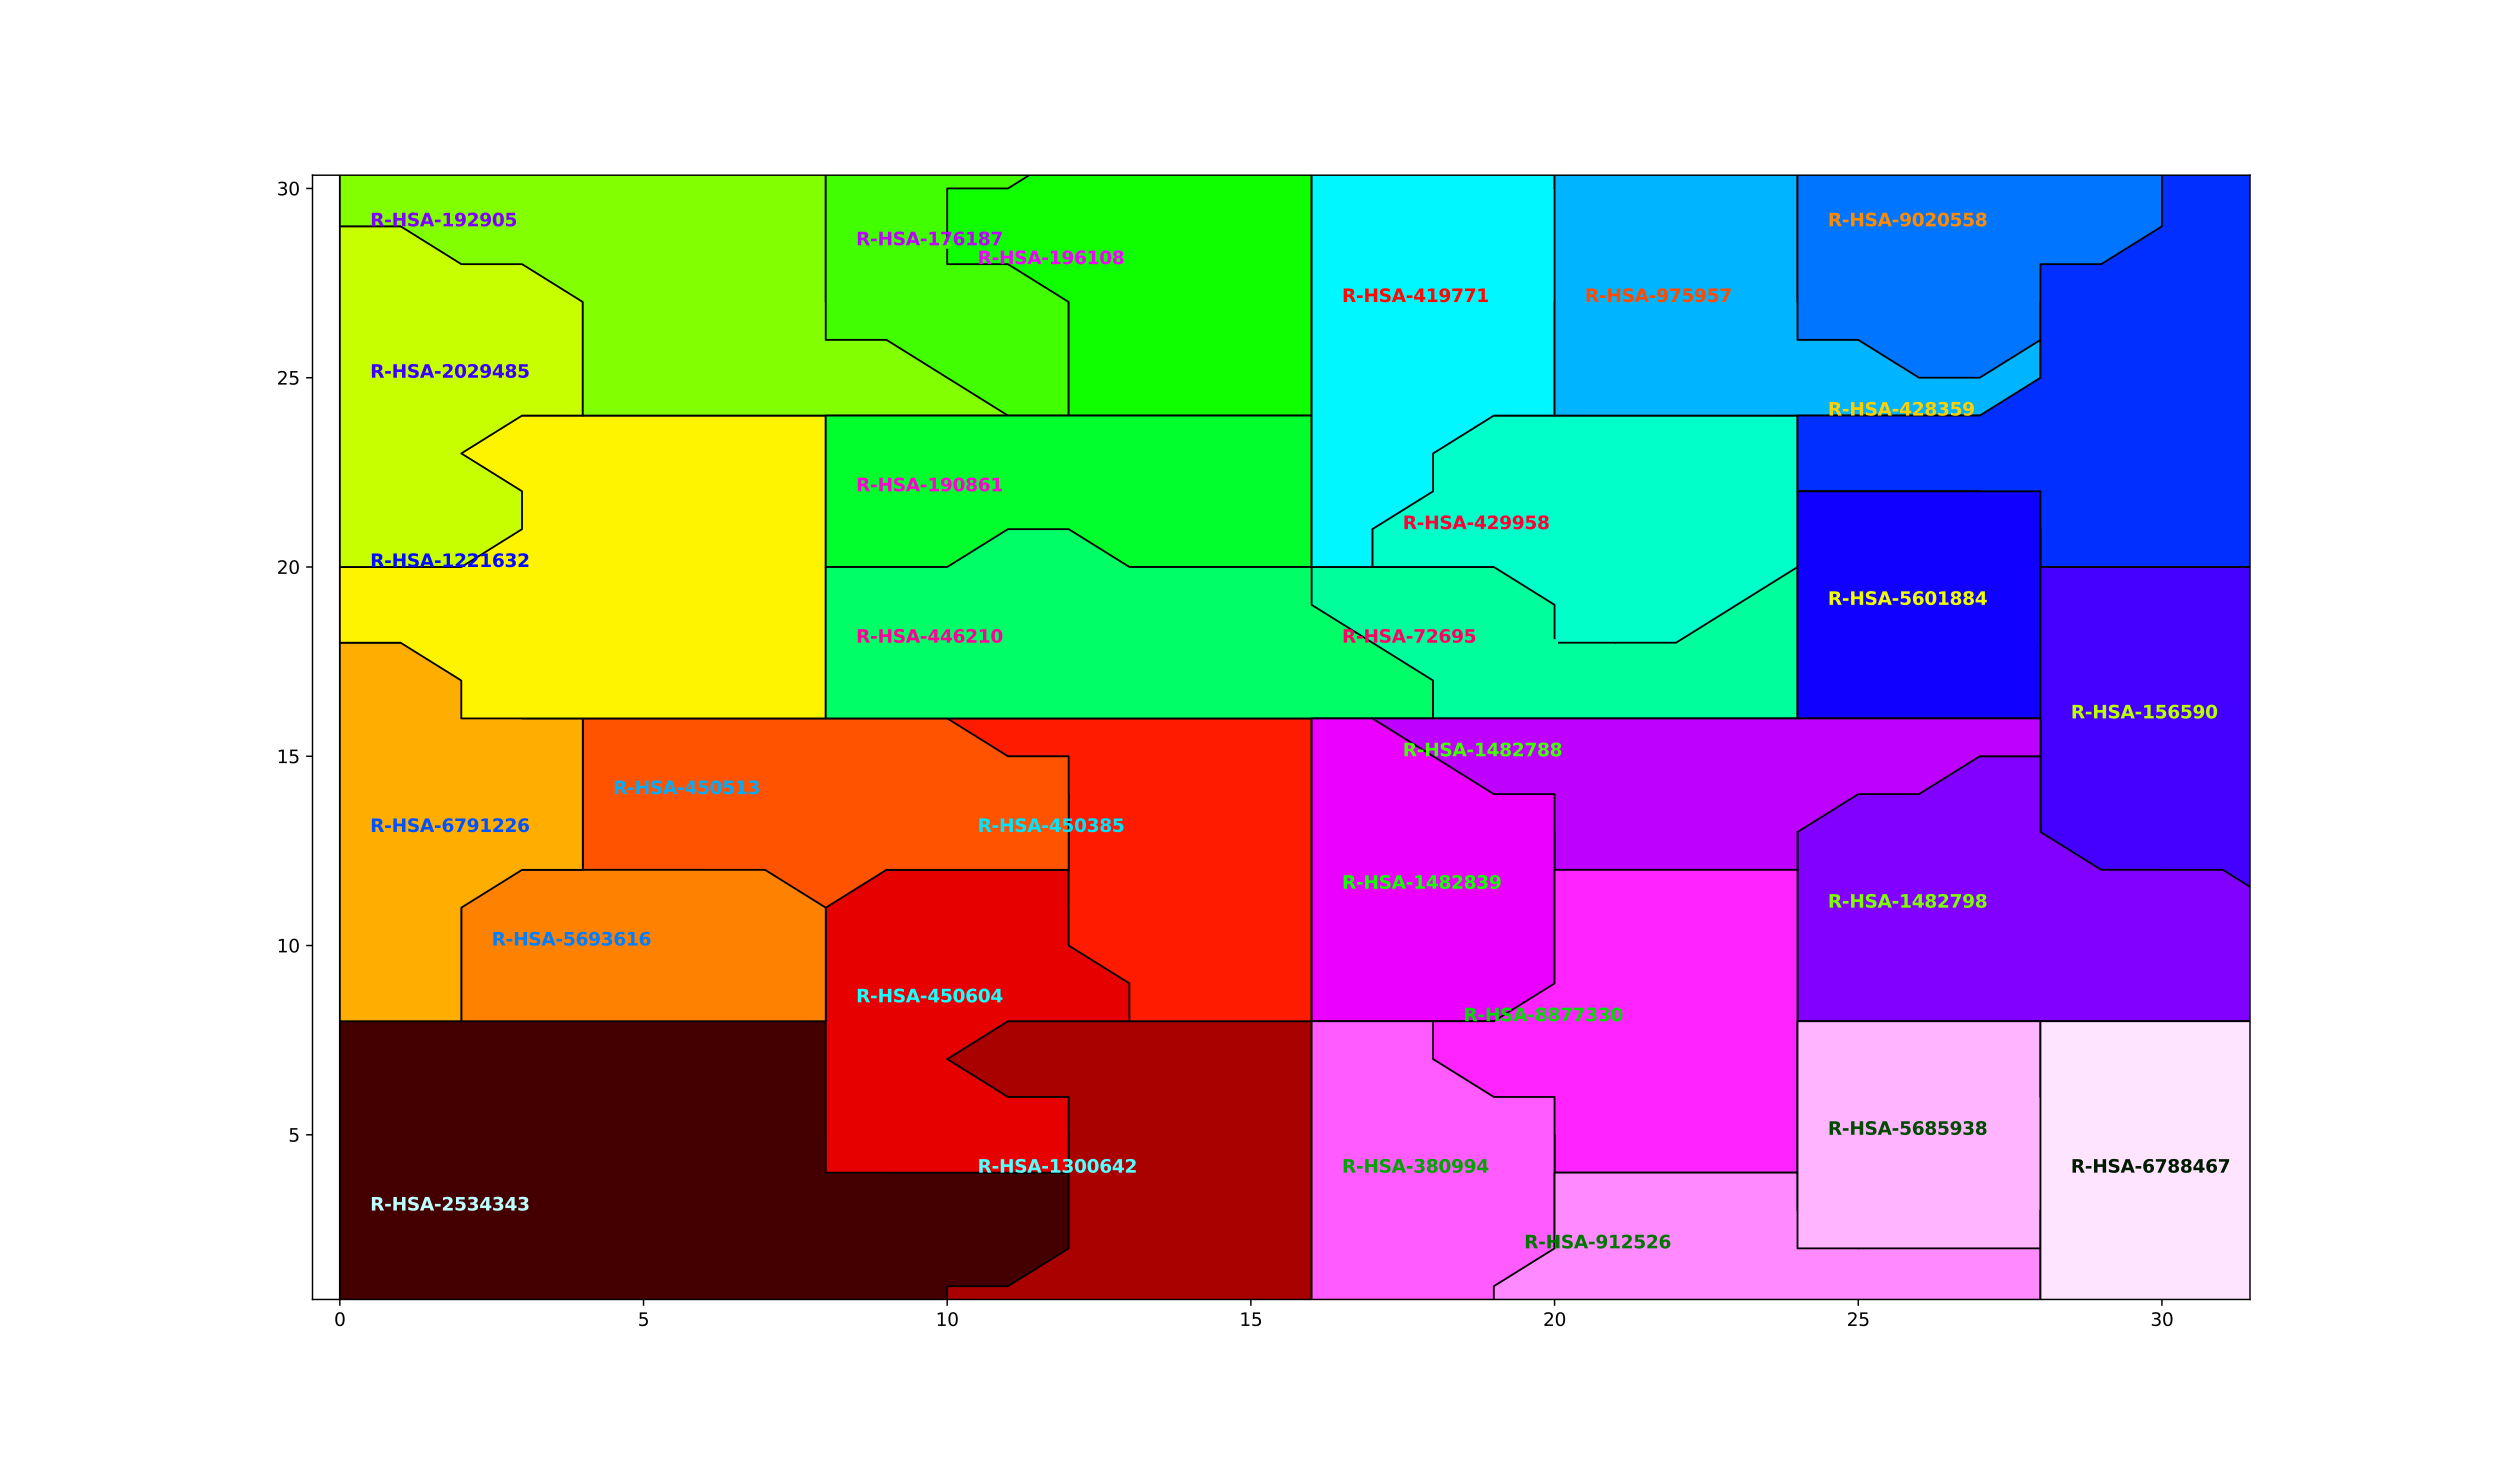 <?xml version="1.0" encoding="utf-8" standalone="no"?>
<!DOCTYPE svg PUBLIC "-//W3C//DTD SVG 1.1//EN"
  "http://www.w3.org/Graphics/SVG/1.1/DTD/svg11.dtd">
<svg xmlns:xlink="http://www.w3.org/1999/xlink" width="1379.52pt" height="805.68pt" viewBox="0 0 1379.52 805.68" xmlns="http://www.w3.org/2000/svg" version="1.1">
 <defs>
  <style type="text/css">*{stroke-linejoin: round; stroke-linecap: butt}</style>
 </defs>
 <g id="figure_1">
  <g id="patch_1">
   <path d="M 0 805.68 
L 1379.52 805.68 
L 1379.52 0 
L 0 0 
z
" style="fill: #ffffff"/>
  </g>
  <g id="axes_1">
   <g id="patch_2">
    <path d="M 172.44 717.055 
L 1241.568 717.055 
L 1241.568 96.682 
L 172.44 96.682 
z
" style="fill: #ffffff"/>
   </g>
   <g id="patch_3">
    <path d="M 589.702 647.08 
L 556.187 647.08 
L 522.672 647.08 
L 489.157 647.08 
L 455.642 626.192 
L 455.642 605.304 
L 455.642 584.416 
L 455.642 563.528 
L 422.127 563.528 
L 388.612 563.528 
L 355.097 563.528 
L 321.582 563.528 
L 288.067 563.528 
L 254.552 563.528 
L 221.037 563.528 
L 187.522 563.528 
L 187.522 584.416 
L 187.522 605.304 
L 187.522 626.192 
L 187.522 647.08 
L 187.522 667.968 
L 187.522 688.856 
L 187.522 709.744 
L 187.522 730.632 
L 221.037 730.632 
L 254.552 730.632 
L 288.067 730.632 
L 321.582 730.632 
L 355.097 730.632 
L 388.612 730.632 
L 422.127 730.632 
L 455.642 730.632 
L 489.157 730.632 
L 522.672 730.632 
L 556.187 709.744 
L 589.702 709.744 
L 589.702 688.856 
L 589.702 667.968 
z
" clip-path="url(#pde65c08731)" style="fill: #440000; stroke: #000000; stroke-linejoin: miter"/>
   </g>
   <g id="patch_4">
    <path d="M 589.702 647.08 
L 589.702 626.192 
L 556.187 605.304 
L 522.672 605.304 
L 522.672 584.416 
L 522.672 563.528 
L 556.187 563.528 
L 589.702 563.528 
L 623.217 563.528 
L 656.732 563.528 
L 690.247 563.528 
L 723.761 563.528 
L 723.761 584.416 
L 723.761 605.304 
L 723.761 626.192 
L 723.761 647.08 
L 723.761 667.968 
L 723.761 688.856 
L 723.761 709.744 
L 723.761 730.632 
L 690.247 730.632 
L 656.732 730.632 
L 623.217 730.632 
L 589.702 730.632 
L 556.187 730.632 
L 522.672 730.632 
L 522.672 709.744 
L 556.187 709.744 
L 589.702 688.856 
L 589.702 667.968 
z
" clip-path="url(#pde65c08731)" style="fill: #a90000; stroke: #000000; stroke-linejoin: miter"/>
   </g>
   <g id="patch_5">
    <path d="M 589.702 605.304 
L 556.187 605.304 
L 522.672 584.416 
L 556.187 563.528 
L 589.702 563.528 
L 623.217 563.528 
L 656.732 542.64 
L 656.732 521.752 
L 623.217 521.752 
L 589.702 500.864 
L 589.702 479.976 
L 556.187 479.976 
L 522.672 479.976 
L 489.157 479.976 
L 455.642 479.976 
L 455.642 500.864 
L 455.642 521.752 
L 455.642 542.64 
L 455.642 563.528 
L 455.642 584.416 
L 455.642 605.304 
L 455.642 626.192 
L 455.642 647.08 
L 489.157 647.08 
L 522.672 647.08 
L 556.187 647.08 
L 589.702 647.08 
L 589.702 626.192 
z
" clip-path="url(#pde65c08731)" style="fill: #e70000; stroke: #000000; stroke-linejoin: miter"/>
   </g>
   <g id="patch_6">
    <path d="M 589.702 521.752 
L 589.702 500.864 
L 589.702 479.976 
L 589.702 459.088 
L 589.702 438.2 
L 556.187 417.312 
L 522.672 417.312 
L 522.672 396.424 
L 556.187 396.424 
L 589.702 396.424 
L 623.217 396.424 
L 656.732 396.424 
L 690.247 396.424 
L 723.761 396.424 
L 723.761 417.312 
L 723.761 438.2 
L 723.761 459.088 
L 723.761 479.976 
L 723.761 500.864 
L 723.761 521.752 
L 723.761 542.64 
L 723.761 563.528 
L 690.247 563.528 
L 656.732 563.528 
L 623.217 563.528 
L 623.217 542.64 
z
" clip-path="url(#pde65c08731)" style="fill: #ff1b00; stroke: #000000; stroke-linejoin: miter"/>
   </g>
   <g id="patch_7">
    <path d="M 388.612 479.976 
L 355.097 479.976 
L 321.582 479.976 
L 321.582 459.088 
L 321.582 438.2 
L 321.582 417.312 
L 321.582 396.424 
L 355.097 396.424 
L 388.612 396.424 
L 422.127 396.424 
L 455.642 396.424 
L 489.157 396.424 
L 522.672 396.424 
L 556.187 417.312 
L 589.702 417.312 
L 589.702 438.2 
L 589.702 459.088 
L 589.702 479.976 
L 556.187 479.976 
L 522.672 479.976 
L 489.157 479.976 
L 455.642 500.864 
L 422.127 500.864 
z
" clip-path="url(#pde65c08731)" style="fill: #ff5300; stroke: #000000; stroke-linejoin: miter"/>
   </g>
   <g id="patch_8">
    <path d="M 388.612 479.976 
L 355.097 479.976 
L 321.582 479.976 
L 288.067 479.976 
L 254.552 479.976 
L 254.552 500.864 
L 254.552 521.752 
L 254.552 542.64 
L 254.552 563.528 
L 288.067 563.528 
L 321.582 563.528 
L 355.097 563.528 
L 388.612 563.528 
L 422.127 563.528 
L 455.642 563.528 
L 455.642 542.64 
L 455.642 521.752 
L 455.642 500.864 
L 422.127 479.976 
z
" clip-path="url(#pde65c08731)" style="fill: #ff8100; stroke: #000000; stroke-linejoin: miter"/>
   </g>
   <g id="patch_9">
    <path d="M 288.067 396.424 
L 321.582 396.424 
L 321.582 417.312 
L 321.582 438.2 
L 321.582 459.088 
L 321.582 479.976 
L 288.067 479.976 
L 254.552 500.864 
L 254.552 521.752 
L 254.552 542.64 
L 254.552 563.528 
L 221.037 563.528 
L 187.522 563.528 
L 187.522 542.64 
L 187.522 521.752 
L 187.522 500.864 
L 187.522 479.976 
L 187.522 459.088 
L 187.522 438.2 
L 187.522 417.312 
L 187.522 396.424 
L 187.522 375.536 
L 187.522 354.648 
L 221.037 354.648 
L 254.552 354.648 
L 254.552 375.536 
z
" clip-path="url(#pde65c08731)" style="fill: #ffae00; stroke: #000000; stroke-linejoin: miter"/>
   </g>
   <g id="patch_10">
    <path d="M 388.612 229.32 
L 355.097 229.32 
L 321.582 229.32 
L 288.067 229.32 
L 254.552 229.32 
L 254.552 250.208 
L 254.552 271.096 
L 254.552 291.984 
L 221.037 312.872 
L 187.522 312.872 
L 187.522 333.76 
L 187.522 354.648 
L 221.037 354.648 
L 254.552 375.536 
L 254.552 396.424 
L 288.067 396.424 
L 321.582 396.424 
L 355.097 396.424 
L 388.612 396.424 
L 422.127 396.424 
L 455.642 396.424 
L 455.642 375.536 
L 455.642 354.648 
L 455.642 333.76 
L 455.642 312.872 
L 455.642 291.984 
L 455.642 271.096 
L 455.642 250.208 
L 455.642 229.32 
L 422.127 229.32 
z
" clip-path="url(#pde65c08731)" style="fill: #fff400; stroke: #000000; stroke-linejoin: miter"/>
   </g>
   <g id="patch_11">
    <path d="M 288.067 145.768 
L 321.582 145.768 
L 321.582 166.656 
L 321.582 187.544 
L 321.582 208.432 
L 321.582 229.32 
L 288.067 229.32 
L 254.552 250.208 
L 288.067 271.096 
L 288.067 291.984 
L 254.552 312.872 
L 221.037 312.872 
L 187.522 312.872 
L 187.522 291.984 
L 187.522 271.096 
L 187.522 250.208 
L 187.522 229.32 
L 187.522 208.432 
L 187.522 187.544 
L 187.522 166.656 
L 187.522 145.768 
L 187.522 124.88 
L 221.037 124.88 
L 254.552 124.88 
z
" clip-path="url(#pde65c08731)" style="fill: #c8ff00; stroke: #000000; stroke-linejoin: miter"/>
   </g>
   <g id="patch_12">
    <path d="M 321.582 166.656 
L 321.582 187.544 
L 321.582 208.432 
L 321.582 229.32 
L 355.097 229.32 
L 388.612 229.32 
L 422.127 229.32 
L 455.642 229.32 
L 489.157 229.32 
L 522.672 229.32 
L 556.187 229.32 
L 556.187 208.432 
L 522.672 187.544 
L 489.157 187.544 
L 455.642 166.656 
L 455.642 145.768 
L 455.642 124.88 
L 455.642 103.992 
L 455.642 83.104 
L 455.642 62.216 
L 422.127 62.216 
L 388.612 62.216 
L 355.097 62.216 
L 321.582 62.216 
L 288.067 62.216 
L 254.552 62.216 
L 221.037 62.216 
L 187.522 62.216 
L 187.522 83.104 
L 187.522 103.992 
L 187.522 124.88 
L 221.037 124.88 
L 254.552 145.768 
L 288.067 145.768 
z
" clip-path="url(#pde65c08731)" style="fill: #82ff00; stroke: #000000; stroke-linejoin: miter"/>
   </g>
   <g id="patch_13">
    <path d="M 589.702 145.768 
L 589.702 124.88 
L 589.702 103.992 
L 589.702 83.104 
L 589.702 62.216 
L 556.187 62.216 
L 522.672 62.216 
L 489.157 62.216 
L 455.642 62.216 
L 455.642 83.104 
L 455.642 103.992 
L 455.642 124.88 
L 455.642 145.768 
L 455.642 166.656 
L 455.642 187.544 
L 489.157 187.544 
L 522.672 208.432 
L 556.187 229.32 
L 589.702 229.32 
L 589.702 208.432 
L 589.702 187.544 
L 589.702 166.656 
z
" clip-path="url(#pde65c08731)" style="fill: #42ff00; stroke: #000000; stroke-linejoin: miter"/>
   </g>
   <g id="patch_14">
    <path d="M 723.761 187.544 
L 723.761 166.656 
L 723.761 145.768 
L 723.761 124.88 
L 723.761 103.992 
L 723.761 83.104 
L 723.761 62.216 
L 690.247 62.216 
L 656.732 62.216 
L 623.217 62.216 
L 589.702 62.216 
L 589.702 83.104 
L 556.187 103.992 
L 522.672 103.992 
L 522.672 124.88 
L 522.672 145.768 
L 556.187 145.768 
L 589.702 166.656 
L 589.702 187.544 
L 589.702 208.432 
L 589.702 229.32 
L 623.217 229.32 
L 656.732 229.32 
L 690.247 229.32 
L 723.761 229.32 
L 723.761 208.432 
z
" clip-path="url(#pde65c08731)" style="fill: #0fff00; stroke: #000000; stroke-linejoin: miter"/>
   </g>
   <g id="patch_15">
    <path d="M 723.761 312.872 
L 690.247 312.872 
L 656.732 312.872 
L 623.217 312.872 
L 589.702 312.872 
L 556.187 312.872 
L 522.672 312.872 
L 489.157 312.872 
L 455.642 312.872 
L 455.642 291.984 
L 455.642 271.096 
L 455.642 250.208 
L 455.642 229.32 
L 489.157 229.32 
L 522.672 229.32 
L 556.187 229.32 
L 589.702 229.32 
L 623.217 229.32 
L 656.732 229.32 
L 690.247 229.32 
L 723.761 229.32 
L 723.761 250.208 
L 723.761 271.096 
L 723.761 291.984 
z
" clip-path="url(#pde65c08731)" style="fill: #00ff2c; stroke: #000000; stroke-linejoin: miter"/>
   </g>
   <g id="patch_16">
    <path d="M 757.276 333.76 
L 723.761 312.872 
L 690.247 312.872 
L 656.732 312.872 
L 623.217 312.872 
L 589.702 291.984 
L 556.187 291.984 
L 522.672 312.872 
L 489.157 312.872 
L 455.642 312.872 
L 455.642 333.76 
L 455.642 354.648 
L 455.642 375.536 
L 455.642 396.424 
L 489.157 396.424 
L 522.672 396.424 
L 556.187 396.424 
L 589.702 396.424 
L 623.217 396.424 
L 656.732 396.424 
L 690.247 396.424 
L 723.761 396.424 
L 757.276 396.424 
L 790.791 396.424 
L 790.791 375.536 
L 790.791 354.648 
z
" clip-path="url(#pde65c08731)" style="fill: #00ff67; stroke: #000000; stroke-linejoin: miter"/>
   </g>
   <g id="patch_17">
    <path d="M 723.761 312.872 
L 757.276 312.872 
L 790.791 312.872 
L 824.306 312.872 
L 857.821 312.872 
L 857.821 333.76 
L 891.336 354.648 
L 924.851 333.76 
L 958.366 312.872 
L 991.881 312.872 
L 991.881 333.76 
L 991.881 354.648 
L 991.881 375.536 
L 991.881 396.424 
L 958.366 396.424 
L 924.851 396.424 
L 891.336 396.424 
L 857.821 396.424 
L 824.306 396.424 
L 790.791 396.424 
L 790.791 375.536 
L 757.276 354.648 
L 723.761 333.76 
z
" clip-path="url(#pde65c08731)" style="fill: #00ff9c; stroke: #000000; stroke-linejoin: miter"/>
   </g>
   <g id="patch_18">
    <path d="M 790.791 250.208 
L 790.791 229.32 
L 824.306 229.32 
L 857.821 229.32 
L 891.336 229.32 
L 924.851 229.32 
L 958.366 229.32 
L 991.881 229.32 
L 991.881 250.208 
L 991.881 271.096 
L 991.881 291.984 
L 991.881 312.872 
L 958.366 333.76 
L 924.851 354.648 
L 891.336 354.648 
L 857.821 354.648 
L 857.821 333.76 
L 824.306 312.872 
L 790.791 312.872 
L 757.276 312.872 
L 757.276 291.984 
L 757.276 271.096 
z
" clip-path="url(#pde65c08731)" style="fill: #00ffc9; stroke: #000000; stroke-linejoin: miter"/>
   </g>
   <g id="patch_19">
    <path d="M 723.761 312.872 
L 723.761 291.984 
L 723.761 271.096 
L 723.761 250.208 
L 723.761 229.32 
L 723.761 208.432 
L 723.761 187.544 
L 723.761 166.656 
L 723.761 145.768 
L 723.761 124.88 
L 723.761 103.992 
L 723.761 83.104 
L 723.761 62.216 
L 757.276 62.216 
L 790.791 62.216 
L 824.306 62.216 
L 857.821 62.216 
L 857.821 83.104 
L 857.821 103.992 
L 891.336 124.88 
L 891.336 145.768 
L 857.821 166.656 
L 857.821 187.544 
L 857.821 208.432 
L 857.821 229.32 
L 824.306 229.32 
L 790.791 250.208 
L 790.791 271.096 
L 757.276 291.984 
L 757.276 312.872 
z
" clip-path="url(#pde65c08731)" style="fill: #00f7ff; stroke: #000000; stroke-linejoin: miter"/>
   </g>
   <g id="patch_20">
    <path d="M 991.881 103.992 
L 991.881 83.104 
L 991.881 62.216 
L 958.366 62.216 
L 924.851 62.216 
L 891.336 62.216 
L 857.821 62.216 
L 857.821 83.104 
L 857.821 103.992 
L 857.821 124.88 
L 857.821 145.768 
L 857.821 166.656 
L 857.821 187.544 
L 857.821 208.432 
L 857.821 229.32 
L 891.336 229.32 
L 924.851 229.32 
L 958.366 229.32 
L 991.881 229.32 
L 1025.396 229.32 
L 1058.911 229.32 
L 1092.426 229.32 
L 1125.941 229.32 
L 1125.941 208.432 
L 1125.941 187.544 
L 1092.426 187.544 
L 1058.911 187.544 
L 1025.396 187.544 
L 991.881 166.656 
L 991.881 145.768 
L 991.881 124.88 
z
" clip-path="url(#pde65c08731)" style="fill: #00b4ff; stroke: #000000; stroke-linejoin: miter"/>
   </g>
   <g id="patch_21">
    <path d="M 1125.941 187.544 
L 1125.941 166.656 
L 1159.456 145.768 
L 1192.971 145.768 
L 1192.971 124.88 
L 1226.486 103.992 
L 1226.486 83.104 
L 1192.971 62.216 
L 1159.456 62.216 
L 1125.941 62.216 
L 1092.426 62.216 
L 1058.911 62.216 
L 1025.396 62.216 
L 991.881 62.216 
L 991.881 83.104 
L 991.881 103.992 
L 991.881 124.88 
L 991.881 145.768 
L 991.881 166.656 
L 991.881 187.544 
L 1025.396 187.544 
L 1058.911 208.432 
L 1092.426 208.432 
z
" clip-path="url(#pde65c08731)" style="fill: #0075ff; stroke: #000000; stroke-linejoin: miter"/>
   </g>
   <g id="patch_22">
    <path d="M 1058.911 229.32 
L 1025.396 229.32 
L 991.881 229.32 
L 991.881 250.208 
L 991.881 271.096 
L 1025.396 271.096 
L 1058.911 271.096 
L 1092.426 271.096 
L 1125.941 291.984 
L 1125.941 312.872 
L 1159.456 312.872 
L 1192.971 312.872 
L 1226.486 312.872 
L 1260.001 312.872 
L 1260.001 291.984 
L 1260.001 271.096 
L 1260.001 250.208 
L 1260.001 229.32 
L 1260.001 208.432 
L 1260.001 187.544 
L 1260.001 166.656 
L 1260.001 145.768 
L 1260.001 124.88 
L 1260.001 103.992 
L 1260.001 83.104 
L 1260.001 62.216 
L 1226.486 62.216 
L 1192.971 62.216 
L 1192.971 83.104 
L 1192.971 103.992 
L 1192.971 124.88 
L 1159.456 145.768 
L 1125.941 145.768 
L 1125.941 166.656 
L 1125.941 187.544 
L 1125.941 208.432 
L 1092.426 229.32 
z
" clip-path="url(#pde65c08731)" style="fill: #002fff; stroke: #000000; stroke-linejoin: miter"/>
   </g>
   <g id="patch_23">
    <path d="M 1159.456 375.536 
L 1192.971 375.536 
L 1192.971 396.424 
L 1159.456 396.424 
L 1125.941 396.424 
L 1092.426 396.424 
L 1058.911 396.424 
L 1025.396 396.424 
L 991.881 396.424 
L 991.881 375.536 
L 991.881 354.648 
L 991.881 333.76 
L 991.881 312.872 
L 991.881 291.984 
L 991.881 271.096 
L 1025.396 271.096 
L 1058.911 271.096 
L 1092.426 271.096 
L 1125.941 271.096 
L 1125.941 291.984 
L 1125.941 312.872 
L 1125.941 333.76 
L 1125.941 354.648 
z
" clip-path="url(#pde65c08731)" style="fill: #1000ff; stroke: #000000; stroke-linejoin: miter"/>
   </g>
   <g id="patch_24">
    <path d="M 1226.486 500.864 
L 1260.001 500.864 
L 1260.001 479.976 
L 1260.001 459.088 
L 1260.001 438.2 
L 1260.001 417.312 
L 1260.001 396.424 
L 1260.001 375.536 
L 1260.001 354.648 
L 1260.001 333.76 
L 1260.001 312.872 
L 1226.486 312.872 
L 1192.971 312.872 
L 1159.456 312.872 
L 1125.941 312.872 
L 1125.941 333.76 
L 1125.941 354.648 
L 1125.941 375.536 
L 1125.941 396.424 
L 1125.941 417.312 
L 1125.941 438.2 
L 1125.941 459.088 
L 1125.941 479.976 
L 1159.456 479.976 
L 1192.971 479.976 
z
" clip-path="url(#pde65c08731)" style="fill: #4300ff; stroke: #000000; stroke-linejoin: miter"/>
   </g>
   <g id="patch_25">
    <path d="M 1260.001 542.64 
L 1260.001 521.752 
L 1260.001 500.864 
L 1226.486 479.976 
L 1192.971 479.976 
L 1159.456 479.976 
L 1125.941 459.088 
L 1125.941 438.2 
L 1125.941 417.312 
L 1092.426 417.312 
L 1058.911 417.312 
L 1025.396 438.2 
L 991.881 438.2 
L 991.881 459.088 
L 991.881 479.976 
L 991.881 500.864 
L 991.881 521.752 
L 991.881 542.64 
L 991.881 563.528 
L 1025.396 563.528 
L 1058.911 563.528 
L 1092.426 563.528 
L 1125.941 563.528 
L 1159.456 563.528 
L 1192.971 563.528 
L 1226.486 563.528 
L 1260.001 563.528 
z
" clip-path="url(#pde65c08731)" style="fill: #8200ff; stroke: #000000; stroke-linejoin: miter"/>
   </g>
   <g id="patch_26">
    <path d="M 1092.426 396.424 
L 1058.911 396.424 
L 1025.396 396.424 
L 991.881 396.424 
L 958.366 396.424 
L 924.851 396.424 
L 891.336 396.424 
L 857.821 396.424 
L 824.306 396.424 
L 790.791 396.424 
L 757.276 396.424 
L 757.276 417.312 
L 790.791 438.2 
L 824.306 438.2 
L 857.821 459.088 
L 857.821 479.976 
L 891.336 479.976 
L 924.851 479.976 
L 958.366 479.976 
L 991.881 479.976 
L 991.881 459.088 
L 1025.396 438.2 
L 1058.911 438.2 
L 1092.426 417.312 
L 1125.941 417.312 
L 1125.941 396.424 
z
" clip-path="url(#pde65c08731)" style="fill: #be00ff; stroke: #000000; stroke-linejoin: miter"/>
   </g>
   <g id="patch_27">
    <path d="M 857.821 500.864 
L 857.821 479.976 
L 857.821 459.088 
L 857.821 438.2 
L 824.306 438.2 
L 790.791 417.312 
L 757.276 396.424 
L 723.761 396.424 
L 723.761 417.312 
L 723.761 438.2 
L 723.761 459.088 
L 723.761 479.976 
L 723.761 500.864 
L 723.761 521.752 
L 723.761 542.64 
L 723.761 563.528 
L 757.276 563.528 
L 790.791 563.528 
L 824.306 563.528 
L 857.821 563.528 
L 857.821 542.64 
L 857.821 521.752 
z
" clip-path="url(#pde65c08731)" style="fill: #eb00ff; stroke: #000000; stroke-linejoin: miter"/>
   </g>
   <g id="patch_28">
    <path d="M 958.366 647.08 
L 924.851 647.08 
L 891.336 647.08 
L 857.821 647.08 
L 857.821 626.192 
L 824.306 605.304 
L 790.791 605.304 
L 790.791 584.416 
L 790.791 563.528 
L 824.306 563.528 
L 857.821 542.64 
L 857.821 521.752 
L 857.821 500.864 
L 857.821 479.976 
L 891.336 479.976 
L 924.851 479.976 
L 958.366 479.976 
L 991.881 479.976 
L 991.881 500.864 
L 991.881 521.752 
L 991.881 542.64 
L 991.881 563.528 
L 991.881 584.416 
L 991.881 605.304 
L 991.881 626.192 
L 991.881 647.08 
z
" clip-path="url(#pde65c08731)" style="fill: #ff23ff; stroke: #000000; stroke-linejoin: miter"/>
   </g>
   <g id="patch_29">
    <path d="M 857.821 626.192 
L 857.821 605.304 
L 824.306 605.304 
L 790.791 584.416 
L 790.791 563.528 
L 757.276 563.528 
L 723.761 563.528 
L 723.761 584.416 
L 723.761 605.304 
L 723.761 626.192 
L 723.761 647.08 
L 723.761 667.968 
L 723.761 688.856 
L 723.761 709.744 
L 723.761 730.632 
L 757.276 730.632 
L 790.791 730.632 
L 824.306 730.632 
L 857.821 709.744 
L 857.821 688.856 
L 857.821 667.968 
L 857.821 647.08 
z
" clip-path="url(#pde65c08731)" style="fill: #ff5bff; stroke: #000000; stroke-linejoin: miter"/>
   </g>
   <g id="patch_30">
    <path d="M 857.821 647.08 
L 891.336 647.08 
L 924.851 647.08 
L 958.366 647.08 
L 991.881 647.08 
L 991.881 667.968 
L 1025.396 688.856 
L 1058.911 667.968 
L 1092.426 667.968 
L 1125.941 688.856 
L 1125.941 709.744 
L 1125.941 730.632 
L 1092.426 730.632 
L 1058.911 730.632 
L 1025.396 730.632 
L 991.881 730.632 
L 958.366 730.632 
L 924.851 730.632 
L 891.336 730.632 
L 857.821 730.632 
L 824.306 730.632 
L 824.306 709.744 
L 857.821 688.856 
L 857.821 667.968 
z
" clip-path="url(#pde65c08731)" style="fill: #ff89ff; stroke: #000000; stroke-linejoin: miter"/>
   </g>
   <g id="patch_31">
    <path d="M 1125.941 667.968 
L 1125.941 688.856 
L 1092.426 688.856 
L 1058.911 688.856 
L 1025.396 688.856 
L 991.881 688.856 
L 991.881 667.968 
L 991.881 647.08 
L 991.881 626.192 
L 991.881 605.304 
L 991.881 584.416 
L 991.881 563.528 
L 1025.396 563.528 
L 1058.911 563.528 
L 1092.426 563.528 
L 1125.941 563.528 
L 1125.941 584.416 
L 1125.941 605.304 
L 1159.456 626.192 
L 1159.456 647.08 
z
" clip-path="url(#pde65c08731)" style="fill: #ffb4ff; stroke: #000000; stroke-linejoin: miter"/>
   </g>
   <g id="patch_32">
    <path d="M 1226.486 563.528 
L 1192.971 563.528 
L 1159.456 563.528 
L 1125.941 563.528 
L 1125.941 584.416 
L 1125.941 605.304 
L 1125.941 626.192 
L 1125.941 647.08 
L 1125.941 667.968 
L 1125.941 688.856 
L 1125.941 709.744 
L 1125.941 730.632 
L 1159.456 730.632 
L 1192.971 730.632 
L 1226.486 730.632 
L 1260.001 730.632 
L 1260.001 709.744 
L 1260.001 688.856 
L 1260.001 667.968 
L 1260.001 647.08 
L 1260.001 626.192 
L 1260.001 605.304 
L 1260.001 584.416 
L 1260.001 563.528 
z
" clip-path="url(#pde65c08731)" style="fill: #ffe4ff; stroke: #000000; stroke-linejoin: miter"/>
   </g>
   <g id="matplotlib.axis_1">
    <g id="xtick_1">
     <g id="line2d_1">
      <defs>
       <path id="me21c4a16ab" d="M 0 0 
L 0 3.5 
" style="stroke: #000000; stroke-width: 0.8"/>
      </defs>
      <g>
       <use xlink:href="#me21c4a16ab" x="187.522" y="717.055" style="stroke: #000000; stroke-width: 0.8"/>
      </g>
     </g>
     <g id="text_1">
      <!-- 0 -->
      <g transform="translate(184.34 731.654)scale(0.1 -0.1)">
       <defs>
        <path id="DejaVuSans-30" d="M 2034 4250 
Q 1547 4250 1301 3770 
Q 1056 3291 1056 2328 
Q 1056 1369 1301 889 
Q 1547 409 2034 409 
Q 2525 409 2770 889 
Q 3016 1369 3016 2328 
Q 3016 3291 2770 3770 
Q 2525 4250 2034 4250 
z
M 2034 4750 
Q 2819 4750 3233 4129 
Q 3647 3509 3647 2328 
Q 3647 1150 3233 529 
Q 2819 -91 2034 -91 
Q 1250 -91 836 529 
Q 422 1150 422 2328 
Q 422 3509 836 4129 
Q 1250 4750 2034 4750 
z
" transform="scale(0.016)"/>
       </defs>
       <use xlink:href="#DejaVuSans-30"/>
      </g>
     </g>
    </g>
    <g id="xtick_2">
     <g id="line2d_2">
      <g>
       <use xlink:href="#me21c4a16ab" x="355.097" y="717.055" style="stroke: #000000; stroke-width: 0.8"/>
      </g>
     </g>
     <g id="text_2">
      <!-- 5 -->
      <g transform="translate(351.915 731.654)scale(0.1 -0.1)">
       <defs>
        <path id="DejaVuSans-35" d="M 691 4666 
L 3169 4666 
L 3169 4134 
L 1269 4134 
L 1269 2991 
Q 1406 3038 1543 3061 
Q 1681 3084 1819 3084 
Q 2600 3084 3056 2656 
Q 3513 2228 3513 1497 
Q 3513 744 3044 326 
Q 2575 -91 1722 -91 
Q 1428 -91 1123 -41 
Q 819 9 494 109 
L 494 744 
Q 775 591 1075 516 
Q 1375 441 1709 441 
Q 2250 441 2565 725 
Q 2881 1009 2881 1497 
Q 2881 1984 2565 2268 
Q 2250 2553 1709 2553 
Q 1456 2553 1204 2497 
Q 953 2441 691 2322 
L 691 4666 
z
" transform="scale(0.016)"/>
       </defs>
       <use xlink:href="#DejaVuSans-35"/>
      </g>
     </g>
    </g>
    <g id="xtick_3">
     <g id="line2d_3">
      <g>
       <use xlink:href="#me21c4a16ab" x="522.672" y="717.055" style="stroke: #000000; stroke-width: 0.8"/>
      </g>
     </g>
     <g id="text_3">
      <!-- 10 -->
      <g transform="translate(516.309 731.654)scale(0.1 -0.1)">
       <defs>
        <path id="DejaVuSans-31" d="M 794 531 
L 1825 531 
L 1825 4091 
L 703 3866 
L 703 4441 
L 1819 4666 
L 2450 4666 
L 2450 531 
L 3481 531 
L 3481 0 
L 794 0 
L 794 531 
z
" transform="scale(0.016)"/>
       </defs>
       <use xlink:href="#DejaVuSans-31"/>
       <use xlink:href="#DejaVuSans-30" x="63.623"/>
      </g>
     </g>
    </g>
    <g id="xtick_4">
     <g id="line2d_4">
      <g>
       <use xlink:href="#me21c4a16ab" x="690.247" y="717.055" style="stroke: #000000; stroke-width: 0.8"/>
      </g>
     </g>
     <g id="text_4">
      <!-- 15 -->
      <g transform="translate(683.884 731.654)scale(0.1 -0.1)">
       <use xlink:href="#DejaVuSans-31"/>
       <use xlink:href="#DejaVuSans-35" x="63.623"/>
      </g>
     </g>
    </g>
    <g id="xtick_5">
     <g id="line2d_5">
      <g>
       <use xlink:href="#me21c4a16ab" x="857.821" y="717.055" style="stroke: #000000; stroke-width: 0.8"/>
      </g>
     </g>
     <g id="text_5">
      <!-- 20 -->
      <g transform="translate(851.459 731.654)scale(0.1 -0.1)">
       <defs>
        <path id="DejaVuSans-32" d="M 1228 531 
L 3431 531 
L 3431 0 
L 469 0 
L 469 531 
Q 828 903 1448 1529 
Q 2069 2156 2228 2338 
Q 2531 2678 2651 2914 
Q 2772 3150 2772 3378 
Q 2772 3750 2511 3984 
Q 2250 4219 1831 4219 
Q 1534 4219 1204 4116 
Q 875 4013 500 3803 
L 500 4441 
Q 881 4594 1212 4672 
Q 1544 4750 1819 4750 
Q 2544 4750 2975 4387 
Q 3406 4025 3406 3419 
Q 3406 3131 3298 2873 
Q 3191 2616 2906 2266 
Q 2828 2175 2409 1742 
Q 1991 1309 1228 531 
z
" transform="scale(0.016)"/>
       </defs>
       <use xlink:href="#DejaVuSans-32"/>
       <use xlink:href="#DejaVuSans-30" x="63.623"/>
      </g>
     </g>
    </g>
    <g id="xtick_6">
     <g id="line2d_6">
      <g>
       <use xlink:href="#me21c4a16ab" x="1025.396" y="717.055" style="stroke: #000000; stroke-width: 0.8"/>
      </g>
     </g>
     <g id="text_6">
      <!-- 25 -->
      <g transform="translate(1019.034 731.654)scale(0.1 -0.1)">
       <use xlink:href="#DejaVuSans-32"/>
       <use xlink:href="#DejaVuSans-35" x="63.623"/>
      </g>
     </g>
    </g>
    <g id="xtick_7">
     <g id="line2d_7">
      <g>
       <use xlink:href="#me21c4a16ab" x="1192.971" y="717.055" style="stroke: #000000; stroke-width: 0.8"/>
      </g>
     </g>
     <g id="text_7">
      <!-- 30 -->
      <g transform="translate(1186.609 731.654)scale(0.1 -0.1)">
       <defs>
        <path id="DejaVuSans-33" d="M 2597 2516 
Q 3050 2419 3304 2112 
Q 3559 1806 3559 1356 
Q 3559 666 3084 287 
Q 2609 -91 1734 -91 
Q 1441 -91 1130 -33 
Q 819 25 488 141 
L 488 750 
Q 750 597 1062 519 
Q 1375 441 1716 441 
Q 2309 441 2620 675 
Q 2931 909 2931 1356 
Q 2931 1769 2642 2001 
Q 2353 2234 1838 2234 
L 1294 2234 
L 1294 2753 
L 1863 2753 
Q 2328 2753 2575 2939 
Q 2822 3125 2822 3475 
Q 2822 3834 2567 4026 
Q 2313 4219 1838 4219 
Q 1578 4219 1281 4162 
Q 984 4106 628 3988 
L 628 4550 
Q 988 4650 1302 4700 
Q 1616 4750 1894 4750 
Q 2613 4750 3031 4423 
Q 3450 4097 3450 3541 
Q 3450 3153 3228 2886 
Q 3006 2619 2597 2516 
z
" transform="scale(0.016)"/>
       </defs>
       <use xlink:href="#DejaVuSans-33"/>
       <use xlink:href="#DejaVuSans-30" x="63.623"/>
      </g>
     </g>
    </g>
   </g>
   <g id="matplotlib.axis_2">
    <g id="ytick_1">
     <g id="line2d_8">
      <defs>
       <path id="m303305cf00" d="M 0 0 
L -3.5 0 
" style="stroke: #000000; stroke-width: 0.8"/>
      </defs>
      <g>
       <use xlink:href="#m303305cf00" x="172.44" y="626.192" style="stroke: #000000; stroke-width: 0.8"/>
      </g>
     </g>
     <g id="text_8">
      <!-- 5 -->
      <g transform="translate(159.077 629.992)scale(0.1 -0.1)">
       <use xlink:href="#DejaVuSans-35"/>
      </g>
     </g>
    </g>
    <g id="ytick_2">
     <g id="line2d_9">
      <g>
       <use xlink:href="#m303305cf00" x="172.44" y="521.752" style="stroke: #000000; stroke-width: 0.8"/>
      </g>
     </g>
     <g id="text_9">
      <!-- 10 -->
      <g transform="translate(152.715 525.552)scale(0.1 -0.1)">
       <use xlink:href="#DejaVuSans-31"/>
       <use xlink:href="#DejaVuSans-30" x="63.623"/>
      </g>
     </g>
    </g>
    <g id="ytick_3">
     <g id="line2d_10">
      <g>
       <use xlink:href="#m303305cf00" x="172.44" y="417.312" style="stroke: #000000; stroke-width: 0.8"/>
      </g>
     </g>
     <g id="text_10">
      <!-- 15 -->
      <g transform="translate(152.715 421.112)scale(0.1 -0.1)">
       <use xlink:href="#DejaVuSans-31"/>
       <use xlink:href="#DejaVuSans-35" x="63.623"/>
      </g>
     </g>
    </g>
    <g id="ytick_4">
     <g id="line2d_11">
      <g>
       <use xlink:href="#m303305cf00" x="172.44" y="312.872" style="stroke: #000000; stroke-width: 0.8"/>
      </g>
     </g>
     <g id="text_11">
      <!-- 20 -->
      <g transform="translate(152.715 316.672)scale(0.1 -0.1)">
       <use xlink:href="#DejaVuSans-32"/>
       <use xlink:href="#DejaVuSans-30" x="63.623"/>
      </g>
     </g>
    </g>
    <g id="ytick_5">
     <g id="line2d_12">
      <g>
       <use xlink:href="#m303305cf00" x="172.44" y="208.432" style="stroke: #000000; stroke-width: 0.8"/>
      </g>
     </g>
     <g id="text_12">
      <!-- 25 -->
      <g transform="translate(152.715 212.232)scale(0.1 -0.1)">
       <use xlink:href="#DejaVuSans-32"/>
       <use xlink:href="#DejaVuSans-35" x="63.623"/>
      </g>
     </g>
    </g>
    <g id="ytick_6">
     <g id="line2d_13">
      <g>
       <use xlink:href="#m303305cf00" x="172.44" y="103.992" style="stroke: #000000; stroke-width: 0.8"/>
      </g>
     </g>
     <g id="text_13">
      <!-- 30 -->
      <g transform="translate(152.715 107.792)scale(0.1 -0.1)">
       <use xlink:href="#DejaVuSans-33"/>
       <use xlink:href="#DejaVuSans-30" x="63.623"/>
      </g>
     </g>
    </g>
   </g>
   <g id="line2d_14">
    <path d="M 355.097 667.968 
" clip-path="url(#pde65c08731)" style="fill: none; stroke: #440000; stroke-width: 1.5; stroke-linecap: square"/>
    <defs>
     <path id="m132c3fed7b" d="M 0 1.5 
C 0.398 1.5 0.779 1.342 1.061 1.061 
C 1.342 0.779 1.5 0.398 1.5 0 
C 1.5 -0.398 1.342 -0.779 1.061 -1.061 
C 0.779 -1.342 0.398 -1.5 0 -1.5 
C -0.398 -1.5 -0.779 -1.342 -1.061 -1.061 
C -1.342 -0.779 -1.5 -0.398 -1.5 0 
C -1.5 0.398 -1.342 0.779 -1.061 1.061 
C -0.779 1.342 -0.398 1.5 0 1.5 
z
" style="stroke: #440000"/>
    </defs>
    <g clip-path="url(#pde65c08731)">
     <use xlink:href="#m132c3fed7b" x="355.097" y="667.968" style="fill: #440000; stroke: #440000"/>
    </g>
   </g>
   <g id="line2d_15">
    <path d="M 623.217 647.08 
" clip-path="url(#pde65c08731)" style="fill: none; stroke: #a90000; stroke-width: 1.5; stroke-linecap: square"/>
    <defs>
     <path id="m8359467b84" d="M 0 1.5 
C 0.398 1.5 0.779 1.342 1.061 1.061 
C 1.342 0.779 1.5 0.398 1.5 0 
C 1.5 -0.398 1.342 -0.779 1.061 -1.061 
C 0.779 -1.342 0.398 -1.5 0 -1.5 
C -0.398 -1.5 -0.779 -1.342 -1.061 -1.061 
C -1.342 -0.779 -1.5 -0.398 -1.5 0 
C -1.5 0.398 -1.342 0.779 -1.061 1.061 
C -0.779 1.342 -0.398 1.5 0 1.5 
z
" style="stroke: #a90000"/>
    </defs>
    <g clip-path="url(#pde65c08731)">
     <use xlink:href="#m8359467b84" x="623.217" y="647.08" style="fill: #a90000; stroke: #a90000"/>
    </g>
   </g>
   <g id="line2d_16">
    <path d="M 522.672 553.084 
" clip-path="url(#pde65c08731)" style="fill: none; stroke: #e70000; stroke-width: 1.5; stroke-linecap: square"/>
    <defs>
     <path id="m37fb03093b" d="M 0 1.5 
C 0.398 1.5 0.779 1.342 1.061 1.061 
C 1.342 0.779 1.5 0.398 1.5 0 
C 1.5 -0.398 1.342 -0.779 1.061 -1.061 
C 0.779 -1.342 0.398 -1.5 0 -1.5 
C -0.398 -1.5 -0.779 -1.342 -1.061 -1.061 
C -1.342 -0.779 -1.5 -0.398 -1.5 0 
C -1.5 0.398 -1.342 0.779 -1.061 1.061 
C -0.779 1.342 -0.398 1.5 0 1.5 
z
" style="stroke: #e70000"/>
    </defs>
    <g clip-path="url(#pde65c08731)">
     <use xlink:href="#m37fb03093b" x="522.672" y="553.084" style="fill: #e70000; stroke: #e70000"/>
    </g>
   </g>
   <g id="line2d_17">
    <path d="M 656.732 459.088 
" clip-path="url(#pde65c08731)" style="fill: none; stroke: #ff1b00; stroke-width: 1.5; stroke-linecap: square"/>
    <defs>
     <path id="m8bc13df6c2" d="M 0 1.5 
C 0.398 1.5 0.779 1.342 1.061 1.061 
C 1.342 0.779 1.5 0.398 1.5 0 
C 1.5 -0.398 1.342 -0.779 1.061 -1.061 
C 0.779 -1.342 0.398 -1.5 0 -1.5 
C -0.398 -1.5 -0.779 -1.342 -1.061 -1.061 
C -1.342 -0.779 -1.5 -0.398 -1.5 0 
C -1.5 0.398 -1.342 0.779 -1.061 1.061 
C -0.779 1.342 -0.398 1.5 0 1.5 
z
" style="stroke: #ff1b00"/>
    </defs>
    <g clip-path="url(#pde65c08731)">
     <use xlink:href="#m8bc13df6c2" x="656.732" y="459.088" style="fill: #ff1b00; stroke: #ff1b00"/>
    </g>
   </g>
   <g id="line2d_18">
    <path d="M 455.642 438.2 
" clip-path="url(#pde65c08731)" style="fill: none; stroke: #ff5300; stroke-width: 1.5; stroke-linecap: square"/>
    <defs>
     <path id="m0b5f98ba2e" d="M 0 1.5 
C 0.398 1.5 0.779 1.342 1.061 1.061 
C 1.342 0.779 1.5 0.398 1.5 0 
C 1.5 -0.398 1.342 -0.779 1.061 -1.061 
C 0.779 -1.342 0.398 -1.5 0 -1.5 
C -0.398 -1.5 -0.779 -1.342 -1.061 -1.061 
C -1.342 -0.779 -1.5 -0.398 -1.5 0 
C -1.5 0.398 -1.342 0.779 -1.061 1.061 
C -0.779 1.342 -0.398 1.5 0 1.5 
z
" style="stroke: #ff5300"/>
    </defs>
    <g clip-path="url(#pde65c08731)">
     <use xlink:href="#m0b5f98ba2e" x="455.642" y="438.2" style="fill: #ff5300; stroke: #ff5300"/>
    </g>
   </g>
   <g id="line2d_19">
    <path d="M 355.097 521.752 
" clip-path="url(#pde65c08731)" style="fill: none; stroke: #ff8100; stroke-width: 1.5; stroke-linecap: square"/>
    <defs>
     <path id="m65adc092fb" d="M 0 1.5 
C 0.398 1.5 0.779 1.342 1.061 1.061 
C 1.342 0.779 1.5 0.398 1.5 0 
C 1.5 -0.398 1.342 -0.779 1.061 -1.061 
C 0.779 -1.342 0.398 -1.5 0 -1.5 
C -0.398 -1.5 -0.779 -1.342 -1.061 -1.061 
C -1.342 -0.779 -1.5 -0.398 -1.5 0 
C -1.5 0.398 -1.342 0.779 -1.061 1.061 
C -0.779 1.342 -0.398 1.5 0 1.5 
z
" style="stroke: #ff8100"/>
    </defs>
    <g clip-path="url(#pde65c08731)">
     <use xlink:href="#m65adc092fb" x="355.097" y="521.752" style="fill: #ff8100; stroke: #ff8100"/>
    </g>
   </g>
   <g id="line2d_20">
    <path d="M 221.037 459.088 
" clip-path="url(#pde65c08731)" style="fill: none; stroke: #ffae00; stroke-width: 1.5; stroke-linecap: square"/>
    <defs>
     <path id="m53fa510b9c" d="M 0 1.5 
C 0.398 1.5 0.779 1.342 1.061 1.061 
C 1.342 0.779 1.5 0.398 1.5 0 
C 1.5 -0.398 1.342 -0.779 1.061 -1.061 
C 0.779 -1.342 0.398 -1.5 0 -1.5 
C -0.398 -1.5 -0.779 -1.342 -1.061 -1.061 
C -1.342 -0.779 -1.5 -0.398 -1.5 0 
C -1.5 0.398 -1.342 0.779 -1.061 1.061 
C -0.779 1.342 -0.398 1.5 0 1.5 
z
" style="stroke: #ffae00"/>
    </defs>
    <g clip-path="url(#pde65c08731)">
     <use xlink:href="#m53fa510b9c" x="221.037" y="459.088" style="fill: #ffae00; stroke: #ffae00"/>
    </g>
   </g>
   <g id="line2d_21">
    <path d="M 355.097 312.872 
" clip-path="url(#pde65c08731)" style="fill: none; stroke: #fff400; stroke-width: 1.5; stroke-linecap: square"/>
    <defs>
     <path id="m32d22a6cb7" d="M 0 1.5 
C 0.398 1.5 0.779 1.342 1.061 1.061 
C 1.342 0.779 1.5 0.398 1.5 0 
C 1.5 -0.398 1.342 -0.779 1.061 -1.061 
C 0.779 -1.342 0.398 -1.5 0 -1.5 
C -0.398 -1.5 -0.779 -1.342 -1.061 -1.061 
C -1.342 -0.779 -1.5 -0.398 -1.5 0 
C -1.5 0.398 -1.342 0.779 -1.061 1.061 
C -0.779 1.342 -0.398 1.5 0 1.5 
z
" style="stroke: #fff400"/>
    </defs>
    <g clip-path="url(#pde65c08731)">
     <use xlink:href="#m32d22a6cb7" x="355.097" y="312.872" style="fill: #fff400; stroke: #fff400"/>
    </g>
   </g>
   <g id="line2d_22">
    <path d="M 254.552 208.432 
" clip-path="url(#pde65c08731)" style="fill: none; stroke: #c8ff00; stroke-width: 1.5; stroke-linecap: square"/>
    <defs>
     <path id="me6ef133427" d="M 0 1.5 
C 0.398 1.5 0.779 1.342 1.061 1.061 
C 1.342 0.779 1.5 0.398 1.5 0 
C 1.5 -0.398 1.342 -0.779 1.061 -1.061 
C 0.779 -1.342 0.398 -1.5 0 -1.5 
C -0.398 -1.5 -0.779 -1.342 -1.061 -1.061 
C -1.342 -0.779 -1.5 -0.398 -1.5 0 
C -1.5 0.398 -1.342 0.779 -1.061 1.061 
C -0.779 1.342 -0.398 1.5 0 1.5 
z
" style="stroke: #c8ff00"/>
    </defs>
    <g clip-path="url(#pde65c08731)">
     <use xlink:href="#me6ef133427" x="254.552" y="208.432" style="fill: #c8ff00; stroke: #c8ff00"/>
    </g>
   </g>
   <g id="line2d_23">
    <path d="M 355.097 124.88 
" clip-path="url(#pde65c08731)" style="fill: none; stroke: #82ff00; stroke-width: 1.5; stroke-linecap: square"/>
    <defs>
     <path id="ma7d4b70cad" d="M 0 1.5 
C 0.398 1.5 0.779 1.342 1.061 1.061 
C 1.342 0.779 1.5 0.398 1.5 0 
C 1.5 -0.398 1.342 -0.779 1.061 -1.061 
C 0.779 -1.342 0.398 -1.5 0 -1.5 
C -0.398 -1.5 -0.779 -1.342 -1.061 -1.061 
C -1.342 -0.779 -1.5 -0.398 -1.5 0 
C -1.5 0.398 -1.342 0.779 -1.061 1.061 
C -0.779 1.342 -0.398 1.5 0 1.5 
z
" style="stroke: #82ff00"/>
    </defs>
    <g clip-path="url(#pde65c08731)">
     <use xlink:href="#ma7d4b70cad" x="355.097" y="124.88" style="fill: #82ff00; stroke: #82ff00"/>
    </g>
   </g>
   <g id="line2d_24">
    <path d="M 522.672 135.324 
" clip-path="url(#pde65c08731)" style="fill: none; stroke: #42ff00; stroke-width: 1.5; stroke-linecap: square"/>
    <defs>
     <path id="m3849adc921" d="M 0 1.5 
C 0.398 1.5 0.779 1.342 1.061 1.061 
C 1.342 0.779 1.5 0.398 1.5 0 
C 1.5 -0.398 1.342 -0.779 1.061 -1.061 
C 0.779 -1.342 0.398 -1.5 0 -1.5 
C -0.398 -1.5 -0.779 -1.342 -1.061 -1.061 
C -1.342 -0.779 -1.5 -0.398 -1.5 0 
C -1.5 0.398 -1.342 0.779 -1.061 1.061 
C -0.779 1.342 -0.398 1.5 0 1.5 
z
" style="stroke: #42ff00"/>
    </defs>
    <g clip-path="url(#pde65c08731)">
     <use xlink:href="#m3849adc921" x="522.672" y="135.324" style="fill: #42ff00; stroke: #42ff00"/>
    </g>
   </g>
   <g id="line2d_25">
    <path d="M 656.732 145.768 
" clip-path="url(#pde65c08731)" style="fill: none; stroke: #0fff00; stroke-width: 1.5; stroke-linecap: square"/>
    <defs>
     <path id="mde0a0f810d" d="M 0 1.5 
C 0.398 1.5 0.779 1.342 1.061 1.061 
C 1.342 0.779 1.5 0.398 1.5 0 
C 1.5 -0.398 1.342 -0.779 1.061 -1.061 
C 0.779 -1.342 0.398 -1.5 0 -1.5 
C -0.398 -1.5 -0.779 -1.342 -1.061 -1.061 
C -1.342 -0.779 -1.5 -0.398 -1.5 0 
C -1.5 0.398 -1.342 0.779 -1.061 1.061 
C -0.779 1.342 -0.398 1.5 0 1.5 
z
" style="stroke: #0fff00"/>
    </defs>
    <g clip-path="url(#pde65c08731)">
     <use xlink:href="#mde0a0f810d" x="656.732" y="145.768" style="fill: #0fff00; stroke: #0fff00"/>
    </g>
   </g>
   <g id="line2d_26">
    <path d="M 589.702 271.096 
" clip-path="url(#pde65c08731)" style="fill: none; stroke: #00ff2c; stroke-width: 1.5; stroke-linecap: square"/>
    <defs>
     <path id="m2b844abcf4" d="M 0 1.5 
C 0.398 1.5 0.779 1.342 1.061 1.061 
C 1.342 0.779 1.5 0.398 1.5 0 
C 1.5 -0.398 1.342 -0.779 1.061 -1.061 
C 0.779 -1.342 0.398 -1.5 0 -1.5 
C -0.398 -1.5 -0.779 -1.342 -1.061 -1.061 
C -1.342 -0.779 -1.5 -0.398 -1.5 0 
C -1.5 0.398 -1.342 0.779 -1.061 1.061 
C -0.779 1.342 -0.398 1.5 0 1.5 
z
" style="stroke: #00ff2c"/>
    </defs>
    <g clip-path="url(#pde65c08731)">
     <use xlink:href="#m2b844abcf4" x="589.702" y="271.096" style="fill: #00ff2c; stroke: #00ff2c"/>
    </g>
   </g>
   <g id="line2d_27">
    <path d="M 606.459 354.648 
" clip-path="url(#pde65c08731)" style="fill: none; stroke: #00ff67; stroke-width: 1.5; stroke-linecap: square"/>
    <defs>
     <path id="mbb453ba84e" d="M 0 1.5 
C 0.398 1.5 0.779 1.342 1.061 1.061 
C 1.342 0.779 1.5 0.398 1.5 0 
C 1.5 -0.398 1.342 -0.779 1.061 -1.061 
C 0.779 -1.342 0.398 -1.5 0 -1.5 
C -0.398 -1.5 -0.779 -1.342 -1.061 -1.061 
C -1.342 -0.779 -1.5 -0.398 -1.5 0 
C -1.5 0.398 -1.342 0.779 -1.061 1.061 
C -0.779 1.342 -0.398 1.5 0 1.5 
z
" style="stroke: #00ff67"/>
    </defs>
    <g clip-path="url(#pde65c08731)">
     <use xlink:href="#mbb453ba84e" x="606.459" y="354.648" style="fill: #00ff67; stroke: #00ff67"/>
    </g>
   </g>
   <g id="line2d_28">
    <path d="M 857.821 354.648 
" clip-path="url(#pde65c08731)" style="fill: none; stroke: #00ff9c; stroke-width: 1.5; stroke-linecap: square"/>
    <defs>
     <path id="m68b00faea5" d="M 0 1.5 
C 0.398 1.5 0.779 1.342 1.061 1.061 
C 1.342 0.779 1.5 0.398 1.5 0 
C 1.5 -0.398 1.342 -0.779 1.061 -1.061 
C 0.779 -1.342 0.398 -1.5 0 -1.5 
C -0.398 -1.5 -0.779 -1.342 -1.061 -1.061 
C -1.342 -0.779 -1.5 -0.398 -1.5 0 
C -1.5 0.398 -1.342 0.779 -1.061 1.061 
C -0.779 1.342 -0.398 1.5 0 1.5 
z
" style="stroke: #00ff9c"/>
    </defs>
    <g clip-path="url(#pde65c08731)">
     <use xlink:href="#m68b00faea5" x="857.821" y="354.648" style="fill: #00ff9c; stroke: #00ff9c"/>
    </g>
   </g>
   <g id="line2d_29">
    <path d="M 891.336 291.984 
" clip-path="url(#pde65c08731)" style="fill: none; stroke: #00ffc9; stroke-width: 1.5; stroke-linecap: square"/>
    <defs>
     <path id="m2c315c0c79" d="M 0 1.5 
C 0.398 1.5 0.779 1.342 1.061 1.061 
C 1.342 0.779 1.5 0.398 1.5 0 
C 1.5 -0.398 1.342 -0.779 1.061 -1.061 
C 0.779 -1.342 0.398 -1.5 0 -1.5 
C -0.398 -1.5 -0.779 -1.342 -1.061 -1.061 
C -1.342 -0.779 -1.5 -0.398 -1.5 0 
C -1.5 0.398 -1.342 0.779 -1.061 1.061 
C -0.779 1.342 -0.398 1.5 0 1.5 
z
" style="stroke: #00ffc9"/>
    </defs>
    <g clip-path="url(#pde65c08731)">
     <use xlink:href="#m2c315c0c79" x="891.336" y="291.984" style="fill: #00ffc9; stroke: #00ffc9"/>
    </g>
   </g>
   <g id="line2d_30">
    <path d="M 790.791 166.656 
" clip-path="url(#pde65c08731)" style="fill: none; stroke: #00f7ff; stroke-width: 1.5; stroke-linecap: square"/>
    <defs>
     <path id="mb1838a4a16" d="M 0 1.5 
C 0.398 1.5 0.779 1.342 1.061 1.061 
C 1.342 0.779 1.5 0.398 1.5 0 
C 1.5 -0.398 1.342 -0.779 1.061 -1.061 
C 0.779 -1.342 0.398 -1.5 0 -1.5 
C -0.398 -1.5 -0.779 -1.342 -1.061 -1.061 
C -1.342 -0.779 -1.5 -0.398 -1.5 0 
C -1.5 0.398 -1.342 0.779 -1.061 1.061 
C -0.779 1.342 -0.398 1.5 0 1.5 
z
" style="stroke: #00f7ff"/>
    </defs>
    <g clip-path="url(#pde65c08731)">
     <use xlink:href="#mb1838a4a16" x="790.791" y="166.656" style="fill: #00f7ff; stroke: #00f7ff"/>
    </g>
   </g>
   <g id="line2d_31">
    <path d="M 958.366 166.656 
" clip-path="url(#pde65c08731)" style="fill: none; stroke: #00b4ff; stroke-width: 1.5; stroke-linecap: square"/>
    <defs>
     <path id="m74141facc7" d="M 0 1.5 
C 0.398 1.5 0.779 1.342 1.061 1.061 
C 1.342 0.779 1.5 0.398 1.5 0 
C 1.5 -0.398 1.342 -0.779 1.061 -1.061 
C 0.779 -1.342 0.398 -1.5 0 -1.5 
C -0.398 -1.5 -0.779 -1.342 -1.061 -1.061 
C -1.342 -0.779 -1.5 -0.398 -1.5 0 
C -1.5 0.398 -1.342 0.779 -1.061 1.061 
C -0.779 1.342 -0.398 1.5 0 1.5 
z
" style="stroke: #00b4ff"/>
    </defs>
    <g clip-path="url(#pde65c08731)">
     <use xlink:href="#m74141facc7" x="958.366" y="166.656" style="fill: #00b4ff; stroke: #00b4ff"/>
    </g>
   </g>
   <g id="line2d_32">
    <path d="M 1092.426 124.88 
" clip-path="url(#pde65c08731)" style="fill: none; stroke: #0075ff; stroke-width: 1.5; stroke-linecap: square"/>
    <defs>
     <path id="mb06daaa347" d="M 0 1.5 
C 0.398 1.5 0.779 1.342 1.061 1.061 
C 1.342 0.779 1.5 0.398 1.5 0 
C 1.5 -0.398 1.342 -0.779 1.061 -1.061 
C 0.779 -1.342 0.398 -1.5 0 -1.5 
C -0.398 -1.5 -0.779 -1.342 -1.061 -1.061 
C -1.342 -0.779 -1.5 -0.398 -1.5 0 
C -1.5 0.398 -1.342 0.779 -1.061 1.061 
C -0.779 1.342 -0.398 1.5 0 1.5 
z
" style="stroke: #0075ff"/>
    </defs>
    <g clip-path="url(#pde65c08731)">
     <use xlink:href="#mb06daaa347" x="1092.426" y="124.88" style="fill: #0075ff; stroke: #0075ff"/>
    </g>
   </g>
   <g id="line2d_33">
    <path d="M 1192.971 229.32 
" clip-path="url(#pde65c08731)" style="fill: none; stroke: #002fff; stroke-width: 1.5; stroke-linecap: square"/>
    <defs>
     <path id="m1a62a0be4f" d="M 0 1.5 
C 0.398 1.5 0.779 1.342 1.061 1.061 
C 1.342 0.779 1.5 0.398 1.5 0 
C 1.5 -0.398 1.342 -0.779 1.061 -1.061 
C 0.779 -1.342 0.398 -1.5 0 -1.5 
C -0.398 -1.5 -0.779 -1.342 -1.061 -1.061 
C -1.342 -0.779 -1.5 -0.398 -1.5 0 
C -1.5 0.398 -1.342 0.779 -1.061 1.061 
C -0.779 1.342 -0.398 1.5 0 1.5 
z
" style="stroke: #002fff"/>
    </defs>
    <g clip-path="url(#pde65c08731)">
     <use xlink:href="#m1a62a0be4f" x="1192.971" y="229.32" style="fill: #002fff; stroke: #002fff"/>
    </g>
   </g>
   <g id="line2d_34">
    <path d="M 1058.911 333.76 
" clip-path="url(#pde65c08731)" style="fill: none; stroke: #1000ff; stroke-width: 1.5; stroke-linecap: square"/>
    <defs>
     <path id="mc1e8192ea1" d="M 0 1.5 
C 0.398 1.5 0.779 1.342 1.061 1.061 
C 1.342 0.779 1.5 0.398 1.5 0 
C 1.5 -0.398 1.342 -0.779 1.061 -1.061 
C 0.779 -1.342 0.398 -1.5 0 -1.5 
C -0.398 -1.5 -0.779 -1.342 -1.061 -1.061 
C -1.342 -0.779 -1.5 -0.398 -1.5 0 
C -1.5 0.398 -1.342 0.779 -1.061 1.061 
C -0.779 1.342 -0.398 1.5 0 1.5 
z
" style="stroke: #1000ff"/>
    </defs>
    <g clip-path="url(#pde65c08731)">
     <use xlink:href="#mc1e8192ea1" x="1058.911" y="333.76" style="fill: #1000ff; stroke: #1000ff"/>
    </g>
   </g>
   <g id="line2d_35">
    <path d="M 1192.971 396.424 
" clip-path="url(#pde65c08731)" style="fill: none; stroke: #4300ff; stroke-width: 1.5; stroke-linecap: square"/>
    <defs>
     <path id="m1580792c44" d="M 0 1.5 
C 0.398 1.5 0.779 1.342 1.061 1.061 
C 1.342 0.779 1.5 0.398 1.5 0 
C 1.5 -0.398 1.342 -0.779 1.061 -1.061 
C 0.779 -1.342 0.398 -1.5 0 -1.5 
C -0.398 -1.5 -0.779 -1.342 -1.061 -1.061 
C -1.342 -0.779 -1.5 -0.398 -1.5 0 
C -1.5 0.398 -1.342 0.779 -1.061 1.061 
C -0.779 1.342 -0.398 1.5 0 1.5 
z
" style="stroke: #4300ff"/>
    </defs>
    <g clip-path="url(#pde65c08731)">
     <use xlink:href="#m1580792c44" x="1192.971" y="396.424" style="fill: #4300ff; stroke: #4300ff"/>
    </g>
   </g>
   <g id="line2d_36">
    <path d="M 1092.426 500.864 
" clip-path="url(#pde65c08731)" style="fill: none; stroke: #8200ff; stroke-width: 1.5; stroke-linecap: square"/>
    <defs>
     <path id="m9b37636b4d" d="M 0 1.5 
C 0.398 1.5 0.779 1.342 1.061 1.061 
C 1.342 0.779 1.5 0.398 1.5 0 
C 1.5 -0.398 1.342 -0.779 1.061 -1.061 
C 0.779 -1.342 0.398 -1.5 0 -1.5 
C -0.398 -1.5 -0.779 -1.342 -1.061 -1.061 
C -1.342 -0.779 -1.5 -0.398 -1.5 0 
C -1.5 0.398 -1.342 0.779 -1.061 1.061 
C -0.779 1.342 -0.398 1.5 0 1.5 
z
" style="stroke: #8200ff"/>
    </defs>
    <g clip-path="url(#pde65c08731)">
     <use xlink:href="#m9b37636b4d" x="1092.426" y="500.864" style="fill: #8200ff; stroke: #8200ff"/>
    </g>
   </g>
   <g id="line2d_37">
    <path d="M 924.851 417.312 
" clip-path="url(#pde65c08731)" style="fill: none; stroke: #be00ff; stroke-width: 1.5; stroke-linecap: square"/>
    <defs>
     <path id="m1f390872b7" d="M 0 1.5 
C 0.398 1.5 0.779 1.342 1.061 1.061 
C 1.342 0.779 1.5 0.398 1.5 0 
C 1.5 -0.398 1.342 -0.779 1.061 -1.061 
C 0.779 -1.342 0.398 -1.5 0 -1.5 
C -0.398 -1.5 -0.779 -1.342 -1.061 -1.061 
C -1.342 -0.779 -1.5 -0.398 -1.5 0 
C -1.5 0.398 -1.342 0.779 -1.061 1.061 
C -0.779 1.342 -0.398 1.5 0 1.5 
z
" style="stroke: #be00ff"/>
    </defs>
    <g clip-path="url(#pde65c08731)">
     <use xlink:href="#m1f390872b7" x="924.851" y="417.312" style="fill: #be00ff; stroke: #be00ff"/>
    </g>
   </g>
   <g id="line2d_38">
    <path d="M 790.791 490.42 
" clip-path="url(#pde65c08731)" style="fill: none; stroke: #eb00ff; stroke-width: 1.5; stroke-linecap: square"/>
    <defs>
     <path id="m1054ced619" d="M 0 1.5 
C 0.398 1.5 0.779 1.342 1.061 1.061 
C 1.342 0.779 1.5 0.398 1.5 0 
C 1.5 -0.398 1.342 -0.779 1.061 -1.061 
C 0.779 -1.342 0.398 -1.5 0 -1.5 
C -0.398 -1.5 -0.779 -1.342 -1.061 -1.061 
C -1.342 -0.779 -1.5 -0.398 -1.5 0 
C -1.5 0.398 -1.342 0.779 -1.061 1.061 
C -0.779 1.342 -0.398 1.5 0 1.5 
z
" style="stroke: #eb00ff"/>
    </defs>
    <g clip-path="url(#pde65c08731)">
     <use xlink:href="#m1054ced619" x="790.791" y="490.42" style="fill: #eb00ff; stroke: #eb00ff"/>
    </g>
   </g>
   <g id="line2d_39">
    <path d="M 924.851 563.528 
" clip-path="url(#pde65c08731)" style="fill: none; stroke: #ff23ff; stroke-width: 1.5; stroke-linecap: square"/>
    <defs>
     <path id="mc08343c17d" d="M 0 1.5 
C 0.398 1.5 0.779 1.342 1.061 1.061 
C 1.342 0.779 1.5 0.398 1.5 0 
C 1.5 -0.398 1.342 -0.779 1.061 -1.061 
C 0.779 -1.342 0.398 -1.5 0 -1.5 
C -0.398 -1.5 -0.779 -1.342 -1.061 -1.061 
C -1.342 -0.779 -1.5 -0.398 -1.5 0 
C -1.5 0.398 -1.342 0.779 -1.061 1.061 
C -0.779 1.342 -0.398 1.5 0 1.5 
z
" style="stroke: #ff23ff"/>
    </defs>
    <g clip-path="url(#pde65c08731)">
     <use xlink:href="#mc08343c17d" x="924.851" y="563.528" style="fill: #ff23ff; stroke: #ff23ff"/>
    </g>
   </g>
   <g id="line2d_40">
    <path d="M 790.791 647.08 
" clip-path="url(#pde65c08731)" style="fill: none; stroke: #ff5bff; stroke-width: 1.5; stroke-linecap: square"/>
    <defs>
     <path id="m369f6da1c7" d="M 0 1.5 
C 0.398 1.5 0.779 1.342 1.061 1.061 
C 1.342 0.779 1.5 0.398 1.5 0 
C 1.5 -0.398 1.342 -0.779 1.061 -1.061 
C 0.779 -1.342 0.398 -1.5 0 -1.5 
C -0.398 -1.5 -0.779 -1.342 -1.061 -1.061 
C -1.342 -0.779 -1.5 -0.398 -1.5 0 
C -1.5 0.398 -1.342 0.779 -1.061 1.061 
C -0.779 1.342 -0.398 1.5 0 1.5 
z
" style="stroke: #ff5bff"/>
    </defs>
    <g clip-path="url(#pde65c08731)">
     <use xlink:href="#m369f6da1c7" x="790.791" y="647.08" style="fill: #ff5bff; stroke: #ff5bff"/>
    </g>
   </g>
   <g id="line2d_41">
    <path d="M 958.366 688.856 
" clip-path="url(#pde65c08731)" style="fill: none; stroke: #ff89ff; stroke-width: 1.5; stroke-linecap: square"/>
    <defs>
     <path id="m7d1969314f" d="M 0 1.5 
C 0.398 1.5 0.779 1.342 1.061 1.061 
C 1.342 0.779 1.5 0.398 1.5 0 
C 1.5 -0.398 1.342 -0.779 1.061 -1.061 
C 0.779 -1.342 0.398 -1.5 0 -1.5 
C -0.398 -1.5 -0.779 -1.342 -1.061 -1.061 
C -1.342 -0.779 -1.5 -0.398 -1.5 0 
C -1.5 0.398 -1.342 0.779 -1.061 1.061 
C -0.779 1.342 -0.398 1.5 0 1.5 
z
" style="stroke: #ff89ff"/>
    </defs>
    <g clip-path="url(#pde65c08731)">
     <use xlink:href="#m7d1969314f" x="958.366" y="688.856" style="fill: #ff89ff; stroke: #ff89ff"/>
    </g>
   </g>
   <g id="line2d_42">
    <path d="M 1058.911 626.192 
" clip-path="url(#pde65c08731)" style="fill: none; stroke: #ffb4ff; stroke-width: 1.5; stroke-linecap: square"/>
    <defs>
     <path id="m24ab8b13ab" d="M 0 1.5 
C 0.398 1.5 0.779 1.342 1.061 1.061 
C 1.342 0.779 1.5 0.398 1.5 0 
C 1.5 -0.398 1.342 -0.779 1.061 -1.061 
C 0.779 -1.342 0.398 -1.5 0 -1.5 
C -0.398 -1.5 -0.779 -1.342 -1.061 -1.061 
C -1.342 -0.779 -1.5 -0.398 -1.5 0 
C -1.5 0.398 -1.342 0.779 -1.061 1.061 
C -0.779 1.342 -0.398 1.5 0 1.5 
z
" style="stroke: #ffb4ff"/>
    </defs>
    <g clip-path="url(#pde65c08731)">
     <use xlink:href="#m24ab8b13ab" x="1058.911" y="626.192" style="fill: #ffb4ff; stroke: #ffb4ff"/>
    </g>
   </g>
   <g id="line2d_43">
    <path d="M 1192.971 647.08 
" clip-path="url(#pde65c08731)" style="fill: none; stroke: #ffe4ff; stroke-width: 1.5; stroke-linecap: square"/>
    <defs>
     <path id="m9367141061" d="M 0 1.5 
C 0.398 1.5 0.779 1.342 1.061 1.061 
C 1.342 0.779 1.5 0.398 1.5 0 
C 1.5 -0.398 1.342 -0.779 1.061 -1.061 
C 0.779 -1.342 0.398 -1.5 0 -1.5 
C -0.398 -1.5 -0.779 -1.342 -1.061 -1.061 
C -1.342 -0.779 -1.5 -0.398 -1.5 0 
C -1.5 0.398 -1.342 0.779 -1.061 1.061 
C -0.779 1.342 -0.398 1.5 0 1.5 
z
" style="stroke: #ffe4ff"/>
    </defs>
    <g clip-path="url(#pde65c08731)">
     <use xlink:href="#m9367141061" x="1192.971" y="647.08" style="fill: #ffe4ff; stroke: #ffe4ff"/>
    </g>
   </g>
   <g id="patch_33">
    <path d="M 172.44 717.055 
L 172.44 96.682 
" style="fill: none; stroke: #000000; stroke-width: 0.8; stroke-linejoin: miter; stroke-linecap: square"/>
   </g>
   <g id="patch_34">
    <path d="M 1241.568 717.055 
L 1241.568 96.682 
" style="fill: none; stroke: #000000; stroke-width: 0.8; stroke-linejoin: miter; stroke-linecap: square"/>
   </g>
   <g id="patch_35">
    <path d="M 172.44 717.055 
L 1241.568 717.055 
" style="fill: none; stroke: #000000; stroke-width: 0.8; stroke-linejoin: miter; stroke-linecap: square"/>
   </g>
   <g id="patch_36">
    <path d="M 172.44 96.682 
L 1241.568 96.682 
" style="fill: none; stroke: #000000; stroke-width: 0.8; stroke-linejoin: miter; stroke-linecap: square"/>
   </g>
   <g id="text_14">
    <g clip-path="url(#pde65c08731)">
     <!-- R-HSA-2534343 -->
     <g style="fill: #bbffff" transform="translate(204.279 667.968)scale(0.1 -0.1)">
      <defs>
       <path id="DejaVuSans-Bold-52" d="M 2297 2597 
Q 2675 2597 2839 2737 
Q 3003 2878 3003 3200 
Q 3003 3519 2839 3656 
Q 2675 3794 2297 3794 
L 1791 3794 
L 1791 2597 
L 2297 2597 
z
M 1791 1766 
L 1791 0 
L 588 0 
L 588 4666 
L 2425 4666 
Q 3347 4666 3776 4356 
Q 4206 4047 4206 3378 
Q 4206 2916 3982 2619 
Q 3759 2322 3309 2181 
Q 3556 2125 3751 1926 
Q 3947 1728 4147 1325 
L 4800 0 
L 3519 0 
L 2950 1159 
Q 2778 1509 2601 1637 
Q 2425 1766 2131 1766 
L 1791 1766 
z
" transform="scale(0.016)"/>
       <path id="DejaVuSans-Bold-2d" d="M 347 2297 
L 2309 2297 
L 2309 1388 
L 347 1388 
L 347 2297 
z
" transform="scale(0.016)"/>
       <path id="DejaVuSans-Bold-48" d="M 588 4666 
L 1791 4666 
L 1791 2888 
L 3566 2888 
L 3566 4666 
L 4769 4666 
L 4769 0 
L 3566 0 
L 3566 1978 
L 1791 1978 
L 1791 0 
L 588 0 
L 588 4666 
z
" transform="scale(0.016)"/>
       <path id="DejaVuSans-Bold-53" d="M 3834 4519 
L 3834 3531 
Q 3450 3703 3084 3790 
Q 2719 3878 2394 3878 
Q 1963 3878 1756 3759 
Q 1550 3641 1550 3391 
Q 1550 3203 1689 3098 
Q 1828 2994 2194 2919 
L 2706 2816 
Q 3484 2659 3812 2340 
Q 4141 2022 4141 1434 
Q 4141 663 3683 286 
Q 3225 -91 2284 -91 
Q 1841 -91 1394 -6 
Q 947 78 500 244 
L 500 1259 
Q 947 1022 1364 901 
Q 1781 781 2169 781 
Q 2563 781 2772 912 
Q 2981 1044 2981 1288 
Q 2981 1506 2839 1625 
Q 2697 1744 2272 1838 
L 1806 1941 
Q 1106 2091 782 2419 
Q 459 2747 459 3303 
Q 459 4000 909 4375 
Q 1359 4750 2203 4750 
Q 2588 4750 2994 4692 
Q 3400 4634 3834 4519 
z
" transform="scale(0.016)"/>
       <path id="DejaVuSans-Bold-41" d="M 3419 850 
L 1538 850 
L 1241 0 
L 31 0 
L 1759 4666 
L 3194 4666 
L 4922 0 
L 3713 0 
L 3419 850 
z
M 1838 1716 
L 3116 1716 
L 2478 3572 
L 1838 1716 
z
" transform="scale(0.016)"/>
       <path id="DejaVuSans-Bold-32" d="M 1844 884 
L 3897 884 
L 3897 0 
L 506 0 
L 506 884 
L 2209 2388 
Q 2438 2594 2547 2791 
Q 2656 2988 2656 3200 
Q 2656 3528 2436 3728 
Q 2216 3928 1850 3928 
Q 1569 3928 1234 3808 
Q 900 3688 519 3450 
L 519 4475 
Q 925 4609 1322 4679 
Q 1719 4750 2100 4750 
Q 2938 4750 3402 4381 
Q 3866 4013 3866 3353 
Q 3866 2972 3669 2642 
Q 3472 2313 2841 1759 
L 1844 884 
z
" transform="scale(0.016)"/>
       <path id="DejaVuSans-Bold-35" d="M 678 4666 
L 3669 4666 
L 3669 3781 
L 1638 3781 
L 1638 3059 
Q 1775 3097 1914 3117 
Q 2053 3138 2203 3138 
Q 3056 3138 3531 2711 
Q 4006 2284 4006 1522 
Q 4006 766 3489 337 
Q 2972 -91 2053 -91 
Q 1656 -91 1267 -14 
Q 878 63 494 219 
L 494 1166 
Q 875 947 1217 837 
Q 1559 728 1863 728 
Q 2300 728 2551 942 
Q 2803 1156 2803 1522 
Q 2803 1891 2551 2103 
Q 2300 2316 1863 2316 
Q 1603 2316 1309 2248 
Q 1016 2181 678 2041 
L 678 4666 
z
" transform="scale(0.016)"/>
       <path id="DejaVuSans-Bold-33" d="M 2981 2516 
Q 3453 2394 3698 2092 
Q 3944 1791 3944 1325 
Q 3944 631 3412 270 
Q 2881 -91 1863 -91 
Q 1503 -91 1142 -33 
Q 781 25 428 141 
L 428 1069 
Q 766 900 1098 814 
Q 1431 728 1753 728 
Q 2231 728 2486 893 
Q 2741 1059 2741 1369 
Q 2741 1688 2480 1852 
Q 2219 2016 1709 2016 
L 1228 2016 
L 1228 2791 
L 1734 2791 
Q 2188 2791 2409 2933 
Q 2631 3075 2631 3366 
Q 2631 3634 2415 3781 
Q 2200 3928 1806 3928 
Q 1516 3928 1219 3862 
Q 922 3797 628 3669 
L 628 4550 
Q 984 4650 1334 4700 
Q 1684 4750 2022 4750 
Q 2931 4750 3382 4451 
Q 3834 4153 3834 3553 
Q 3834 3144 3618 2883 
Q 3403 2622 2981 2516 
z
" transform="scale(0.016)"/>
       <path id="DejaVuSans-Bold-34" d="M 2356 3675 
L 1038 1722 
L 2356 1722 
L 2356 3675 
z
M 2156 4666 
L 3494 4666 
L 3494 1722 
L 4159 1722 
L 4159 850 
L 3494 850 
L 3494 0 
L 2356 0 
L 2356 850 
L 288 850 
L 288 1881 
L 2156 4666 
z
" transform="scale(0.016)"/>
      </defs>
      <use xlink:href="#DejaVuSans-Bold-52"/>
      <use xlink:href="#DejaVuSans-Bold-2d" x="77.002"/>
      <use xlink:href="#DejaVuSans-Bold-48" x="118.506"/>
      <use xlink:href="#DejaVuSans-Bold-53" x="202.197"/>
      <use xlink:href="#DejaVuSans-Bold-41" x="274.219"/>
      <use xlink:href="#DejaVuSans-Bold-2d" x="351.611"/>
      <use xlink:href="#DejaVuSans-Bold-32" x="393.115"/>
      <use xlink:href="#DejaVuSans-Bold-35" x="462.695"/>
      <use xlink:href="#DejaVuSans-Bold-33" x="532.275"/>
      <use xlink:href="#DejaVuSans-Bold-34" x="601.855"/>
      <use xlink:href="#DejaVuSans-Bold-33" x="671.436"/>
      <use xlink:href="#DejaVuSans-Bold-34" x="741.016"/>
      <use xlink:href="#DejaVuSans-Bold-33" x="810.596"/>
     </g>
    </g>
   </g>
   <g id="text_15">
    <g clip-path="url(#pde65c08731)">
     <!-- R-HSA-1300642 -->
     <g style="fill: #56ffff" transform="translate(539.429 647.08)scale(0.1 -0.1)">
      <defs>
       <path id="DejaVuSans-Bold-31" d="M 750 831 
L 1813 831 
L 1813 3847 
L 722 3622 
L 722 4441 
L 1806 4666 
L 2950 4666 
L 2950 831 
L 4013 831 
L 4013 0 
L 750 0 
L 750 831 
z
" transform="scale(0.016)"/>
       <path id="DejaVuSans-Bold-30" d="M 2944 2338 
Q 2944 3213 2780 3570 
Q 2616 3928 2228 3928 
Q 1841 3928 1675 3570 
Q 1509 3213 1509 2338 
Q 1509 1453 1675 1090 
Q 1841 728 2228 728 
Q 2613 728 2778 1090 
Q 2944 1453 2944 2338 
z
M 4147 2328 
Q 4147 1169 3647 539 
Q 3147 -91 2228 -91 
Q 1306 -91 806 539 
Q 306 1169 306 2328 
Q 306 3491 806 4120 
Q 1306 4750 2228 4750 
Q 3147 4750 3647 4120 
Q 4147 3491 4147 2328 
z
" transform="scale(0.016)"/>
       <path id="DejaVuSans-Bold-36" d="M 2316 2303 
Q 2000 2303 1842 2098 
Q 1684 1894 1684 1484 
Q 1684 1075 1842 870 
Q 2000 666 2316 666 
Q 2634 666 2792 870 
Q 2950 1075 2950 1484 
Q 2950 1894 2792 2098 
Q 2634 2303 2316 2303 
z
M 3803 4544 
L 3803 3681 
Q 3506 3822 3243 3889 
Q 2981 3956 2731 3956 
Q 2194 3956 1894 3657 
Q 1594 3359 1544 2772 
Q 1750 2925 1990 3001 
Q 2231 3078 2516 3078 
Q 3231 3078 3670 2659 
Q 4109 2241 4109 1563 
Q 4109 813 3618 361 
Q 3128 -91 2303 -91 
Q 1394 -91 895 523 
Q 397 1138 397 2266 
Q 397 3422 980 4083 
Q 1563 4744 2578 4744 
Q 2900 4744 3203 4694 
Q 3506 4644 3803 4544 
z
" transform="scale(0.016)"/>
      </defs>
      <use xlink:href="#DejaVuSans-Bold-52"/>
      <use xlink:href="#DejaVuSans-Bold-2d" x="77.002"/>
      <use xlink:href="#DejaVuSans-Bold-48" x="118.506"/>
      <use xlink:href="#DejaVuSans-Bold-53" x="202.197"/>
      <use xlink:href="#DejaVuSans-Bold-41" x="274.219"/>
      <use xlink:href="#DejaVuSans-Bold-2d" x="351.611"/>
      <use xlink:href="#DejaVuSans-Bold-31" x="393.115"/>
      <use xlink:href="#DejaVuSans-Bold-33" x="462.695"/>
      <use xlink:href="#DejaVuSans-Bold-30" x="532.275"/>
      <use xlink:href="#DejaVuSans-Bold-30" x="601.855"/>
      <use xlink:href="#DejaVuSans-Bold-36" x="671.436"/>
      <use xlink:href="#DejaVuSans-Bold-34" x="741.016"/>
      <use xlink:href="#DejaVuSans-Bold-32" x="810.596"/>
     </g>
    </g>
   </g>
   <g id="text_16">
    <g clip-path="url(#pde65c08731)">
     <!-- R-HSA-450604 -->
     <g style="fill: #18ffff" transform="translate(472.399 553.084)scale(0.1 -0.1)">
      <use xlink:href="#DejaVuSans-Bold-52"/>
      <use xlink:href="#DejaVuSans-Bold-2d" x="77.002"/>
      <use xlink:href="#DejaVuSans-Bold-48" x="118.506"/>
      <use xlink:href="#DejaVuSans-Bold-53" x="202.197"/>
      <use xlink:href="#DejaVuSans-Bold-41" x="274.219"/>
      <use xlink:href="#DejaVuSans-Bold-2d" x="351.611"/>
      <use xlink:href="#DejaVuSans-Bold-34" x="393.115"/>
      <use xlink:href="#DejaVuSans-Bold-35" x="462.695"/>
      <use xlink:href="#DejaVuSans-Bold-30" x="532.275"/>
      <use xlink:href="#DejaVuSans-Bold-36" x="601.855"/>
      <use xlink:href="#DejaVuSans-Bold-30" x="671.436"/>
      <use xlink:href="#DejaVuSans-Bold-34" x="741.016"/>
     </g>
    </g>
   </g>
   <g id="text_17">
    <g clip-path="url(#pde65c08731)">
     <!-- R-HSA-450385 -->
     <g style="fill: #00e4ff" transform="translate(539.429 459.088)scale(0.1 -0.1)">
      <defs>
       <path id="DejaVuSans-Bold-38" d="M 2228 2088 
Q 1891 2088 1709 1903 
Q 1528 1719 1528 1375 
Q 1528 1031 1709 848 
Q 1891 666 2228 666 
Q 2563 666 2741 848 
Q 2919 1031 2919 1375 
Q 2919 1722 2741 1905 
Q 2563 2088 2228 2088 
z
M 1350 2484 
Q 925 2613 709 2878 
Q 494 3144 494 3541 
Q 494 4131 934 4440 
Q 1375 4750 2228 4750 
Q 3075 4750 3515 4442 
Q 3956 4134 3956 3541 
Q 3956 3144 3739 2878 
Q 3522 2613 3097 2484 
Q 3572 2353 3814 2058 
Q 4056 1763 4056 1313 
Q 4056 619 3595 264 
Q 3134 -91 2228 -91 
Q 1319 -91 855 264 
Q 391 619 391 1313 
Q 391 1763 633 2058 
Q 875 2353 1350 2484 
z
M 1631 3419 
Q 1631 3141 1786 2991 
Q 1941 2841 2228 2841 
Q 2509 2841 2662 2991 
Q 2816 3141 2816 3419 
Q 2816 3697 2662 3845 
Q 2509 3994 2228 3994 
Q 1941 3994 1786 3844 
Q 1631 3694 1631 3419 
z
" transform="scale(0.016)"/>
      </defs>
      <use xlink:href="#DejaVuSans-Bold-52"/>
      <use xlink:href="#DejaVuSans-Bold-2d" x="77.002"/>
      <use xlink:href="#DejaVuSans-Bold-48" x="118.506"/>
      <use xlink:href="#DejaVuSans-Bold-53" x="202.197"/>
      <use xlink:href="#DejaVuSans-Bold-41" x="274.219"/>
      <use xlink:href="#DejaVuSans-Bold-2d" x="351.611"/>
      <use xlink:href="#DejaVuSans-Bold-34" x="393.115"/>
      <use xlink:href="#DejaVuSans-Bold-35" x="462.695"/>
      <use xlink:href="#DejaVuSans-Bold-30" x="532.275"/>
      <use xlink:href="#DejaVuSans-Bold-33" x="601.855"/>
      <use xlink:href="#DejaVuSans-Bold-38" x="671.436"/>
      <use xlink:href="#DejaVuSans-Bold-35" x="741.016"/>
     </g>
    </g>
   </g>
   <g id="text_18">
    <g clip-path="url(#pde65c08731)">
     <!-- R-HSA-450513 -->
     <g style="fill: #00acff" transform="translate(338.339 438.2)scale(0.1 -0.1)">
      <use xlink:href="#DejaVuSans-Bold-52"/>
      <use xlink:href="#DejaVuSans-Bold-2d" x="77.002"/>
      <use xlink:href="#DejaVuSans-Bold-48" x="118.506"/>
      <use xlink:href="#DejaVuSans-Bold-53" x="202.197"/>
      <use xlink:href="#DejaVuSans-Bold-41" x="274.219"/>
      <use xlink:href="#DejaVuSans-Bold-2d" x="351.611"/>
      <use xlink:href="#DejaVuSans-Bold-34" x="393.115"/>
      <use xlink:href="#DejaVuSans-Bold-35" x="462.695"/>
      <use xlink:href="#DejaVuSans-Bold-30" x="532.275"/>
      <use xlink:href="#DejaVuSans-Bold-35" x="601.855"/>
      <use xlink:href="#DejaVuSans-Bold-31" x="671.436"/>
      <use xlink:href="#DejaVuSans-Bold-33" x="741.016"/>
     </g>
    </g>
   </g>
   <g id="text_19">
    <g clip-path="url(#pde65c08731)">
     <!-- R-HSA-5693616 -->
     <g style="fill: #007eff" transform="translate(271.309 521.752)scale(0.1 -0.1)">
      <defs>
       <path id="DejaVuSans-Bold-39" d="M 641 103 
L 641 966 
Q 928 831 1190 764 
Q 1453 697 1709 697 
Q 2247 697 2547 995 
Q 2847 1294 2900 1881 
Q 2688 1725 2447 1647 
Q 2206 1569 1925 1569 
Q 1209 1569 770 1986 
Q 331 2403 331 3084 
Q 331 3838 820 4291 
Q 1309 4744 2131 4744 
Q 3044 4744 3544 4128 
Q 4044 3513 4044 2388 
Q 4044 1231 3459 570 
Q 2875 -91 1856 -91 
Q 1528 -91 1228 -42 
Q 928 6 641 103 
z
M 2125 2350 
Q 2441 2350 2600 2554 
Q 2759 2759 2759 3169 
Q 2759 3575 2600 3781 
Q 2441 3988 2125 3988 
Q 1809 3988 1650 3781 
Q 1491 3575 1491 3169 
Q 1491 2759 1650 2554 
Q 1809 2350 2125 2350 
z
" transform="scale(0.016)"/>
      </defs>
      <use xlink:href="#DejaVuSans-Bold-52"/>
      <use xlink:href="#DejaVuSans-Bold-2d" x="77.002"/>
      <use xlink:href="#DejaVuSans-Bold-48" x="118.506"/>
      <use xlink:href="#DejaVuSans-Bold-53" x="202.197"/>
      <use xlink:href="#DejaVuSans-Bold-41" x="274.219"/>
      <use xlink:href="#DejaVuSans-Bold-2d" x="351.611"/>
      <use xlink:href="#DejaVuSans-Bold-35" x="393.115"/>
      <use xlink:href="#DejaVuSans-Bold-36" x="462.695"/>
      <use xlink:href="#DejaVuSans-Bold-39" x="532.275"/>
      <use xlink:href="#DejaVuSans-Bold-33" x="601.855"/>
      <use xlink:href="#DejaVuSans-Bold-36" x="671.436"/>
      <use xlink:href="#DejaVuSans-Bold-31" x="741.016"/>
      <use xlink:href="#DejaVuSans-Bold-36" x="810.596"/>
     </g>
    </g>
   </g>
   <g id="text_20">
    <g clip-path="url(#pde65c08731)">
     <!-- R-HSA-6791226 -->
     <g style="fill: #0051ff" transform="translate(204.279 459.088)scale(0.1 -0.1)">
      <defs>
       <path id="DejaVuSans-Bold-37" d="M 428 4666 
L 3944 4666 
L 3944 3988 
L 2125 0 
L 953 0 
L 2675 3781 
L 428 3781 
L 428 4666 
z
" transform="scale(0.016)"/>
      </defs>
      <use xlink:href="#DejaVuSans-Bold-52"/>
      <use xlink:href="#DejaVuSans-Bold-2d" x="77.002"/>
      <use xlink:href="#DejaVuSans-Bold-48" x="118.506"/>
      <use xlink:href="#DejaVuSans-Bold-53" x="202.197"/>
      <use xlink:href="#DejaVuSans-Bold-41" x="274.219"/>
      <use xlink:href="#DejaVuSans-Bold-2d" x="351.611"/>
      <use xlink:href="#DejaVuSans-Bold-36" x="393.115"/>
      <use xlink:href="#DejaVuSans-Bold-37" x="462.695"/>
      <use xlink:href="#DejaVuSans-Bold-39" x="532.275"/>
      <use xlink:href="#DejaVuSans-Bold-31" x="601.855"/>
      <use xlink:href="#DejaVuSans-Bold-32" x="671.436"/>
      <use xlink:href="#DejaVuSans-Bold-32" x="741.016"/>
      <use xlink:href="#DejaVuSans-Bold-36" x="810.596"/>
     </g>
    </g>
   </g>
   <g id="text_21">
    <g clip-path="url(#pde65c08731)">
     <!-- R-HSA-1221632 -->
     <g style="fill: #000bff" transform="translate(204.279 312.872)scale(0.1 -0.1)">
      <use xlink:href="#DejaVuSans-Bold-52"/>
      <use xlink:href="#DejaVuSans-Bold-2d" x="77.002"/>
      <use xlink:href="#DejaVuSans-Bold-48" x="118.506"/>
      <use xlink:href="#DejaVuSans-Bold-53" x="202.197"/>
      <use xlink:href="#DejaVuSans-Bold-41" x="274.219"/>
      <use xlink:href="#DejaVuSans-Bold-2d" x="351.611"/>
      <use xlink:href="#DejaVuSans-Bold-31" x="393.115"/>
      <use xlink:href="#DejaVuSans-Bold-32" x="462.695"/>
      <use xlink:href="#DejaVuSans-Bold-32" x="532.275"/>
      <use xlink:href="#DejaVuSans-Bold-31" x="601.855"/>
      <use xlink:href="#DejaVuSans-Bold-36" x="671.436"/>
      <use xlink:href="#DejaVuSans-Bold-33" x="741.016"/>
      <use xlink:href="#DejaVuSans-Bold-32" x="810.596"/>
     </g>
    </g>
   </g>
   <g id="text_22">
    <g clip-path="url(#pde65c08731)">
     <!-- R-HSA-2029485 -->
     <g style="fill: #3700ff" transform="translate(204.279 208.432)scale(0.1 -0.1)">
      <use xlink:href="#DejaVuSans-Bold-52"/>
      <use xlink:href="#DejaVuSans-Bold-2d" x="77.002"/>
      <use xlink:href="#DejaVuSans-Bold-48" x="118.506"/>
      <use xlink:href="#DejaVuSans-Bold-53" x="202.197"/>
      <use xlink:href="#DejaVuSans-Bold-41" x="274.219"/>
      <use xlink:href="#DejaVuSans-Bold-2d" x="351.611"/>
      <use xlink:href="#DejaVuSans-Bold-32" x="393.115"/>
      <use xlink:href="#DejaVuSans-Bold-30" x="462.695"/>
      <use xlink:href="#DejaVuSans-Bold-32" x="532.275"/>
      <use xlink:href="#DejaVuSans-Bold-39" x="601.855"/>
      <use xlink:href="#DejaVuSans-Bold-34" x="671.436"/>
      <use xlink:href="#DejaVuSans-Bold-38" x="741.016"/>
      <use xlink:href="#DejaVuSans-Bold-35" x="810.596"/>
     </g>
    </g>
   </g>
   <g id="text_23">
    <g clip-path="url(#pde65c08731)">
     <!-- R-HSA-192905 -->
     <g style="fill: #7d00ff" transform="translate(204.279 124.88)scale(0.1 -0.1)">
      <use xlink:href="#DejaVuSans-Bold-52"/>
      <use xlink:href="#DejaVuSans-Bold-2d" x="77.002"/>
      <use xlink:href="#DejaVuSans-Bold-48" x="118.506"/>
      <use xlink:href="#DejaVuSans-Bold-53" x="202.197"/>
      <use xlink:href="#DejaVuSans-Bold-41" x="274.219"/>
      <use xlink:href="#DejaVuSans-Bold-2d" x="351.611"/>
      <use xlink:href="#DejaVuSans-Bold-31" x="393.115"/>
      <use xlink:href="#DejaVuSans-Bold-39" x="462.695"/>
      <use xlink:href="#DejaVuSans-Bold-32" x="532.275"/>
      <use xlink:href="#DejaVuSans-Bold-39" x="601.855"/>
      <use xlink:href="#DejaVuSans-Bold-30" x="671.436"/>
      <use xlink:href="#DejaVuSans-Bold-35" x="741.016"/>
     </g>
    </g>
   </g>
   <g id="text_24">
    <g clip-path="url(#pde65c08731)">
     <!-- R-HSA-176187 -->
     <g style="fill: #bd00ff" transform="translate(472.399 135.324)scale(0.1 -0.1)">
      <use xlink:href="#DejaVuSans-Bold-52"/>
      <use xlink:href="#DejaVuSans-Bold-2d" x="77.002"/>
      <use xlink:href="#DejaVuSans-Bold-48" x="118.506"/>
      <use xlink:href="#DejaVuSans-Bold-53" x="202.197"/>
      <use xlink:href="#DejaVuSans-Bold-41" x="274.219"/>
      <use xlink:href="#DejaVuSans-Bold-2d" x="351.611"/>
      <use xlink:href="#DejaVuSans-Bold-31" x="393.115"/>
      <use xlink:href="#DejaVuSans-Bold-37" x="462.695"/>
      <use xlink:href="#DejaVuSans-Bold-36" x="532.275"/>
      <use xlink:href="#DejaVuSans-Bold-31" x="601.855"/>
      <use xlink:href="#DejaVuSans-Bold-38" x="671.436"/>
      <use xlink:href="#DejaVuSans-Bold-37" x="741.016"/>
     </g>
    </g>
   </g>
   <g id="text_25">
    <g clip-path="url(#pde65c08731)">
     <!-- R-HSA-196108 -->
     <g style="fill: #f000ff" transform="translate(539.429 145.768)scale(0.1 -0.1)">
      <use xlink:href="#DejaVuSans-Bold-52"/>
      <use xlink:href="#DejaVuSans-Bold-2d" x="77.002"/>
      <use xlink:href="#DejaVuSans-Bold-48" x="118.506"/>
      <use xlink:href="#DejaVuSans-Bold-53" x="202.197"/>
      <use xlink:href="#DejaVuSans-Bold-41" x="274.219"/>
      <use xlink:href="#DejaVuSans-Bold-2d" x="351.611"/>
      <use xlink:href="#DejaVuSans-Bold-31" x="393.115"/>
      <use xlink:href="#DejaVuSans-Bold-39" x="462.695"/>
      <use xlink:href="#DejaVuSans-Bold-36" x="532.275"/>
      <use xlink:href="#DejaVuSans-Bold-31" x="601.855"/>
      <use xlink:href="#DejaVuSans-Bold-30" x="671.436"/>
      <use xlink:href="#DejaVuSans-Bold-38" x="741.016"/>
     </g>
    </g>
   </g>
   <g id="text_26">
    <g clip-path="url(#pde65c08731)">
     <!-- R-HSA-190861 -->
     <g style="fill: #ff00d3" transform="translate(472.399 271.096)scale(0.1 -0.1)">
      <use xlink:href="#DejaVuSans-Bold-52"/>
      <use xlink:href="#DejaVuSans-Bold-2d" x="77.002"/>
      <use xlink:href="#DejaVuSans-Bold-48" x="118.506"/>
      <use xlink:href="#DejaVuSans-Bold-53" x="202.197"/>
      <use xlink:href="#DejaVuSans-Bold-41" x="274.219"/>
      <use xlink:href="#DejaVuSans-Bold-2d" x="351.611"/>
      <use xlink:href="#DejaVuSans-Bold-31" x="393.115"/>
      <use xlink:href="#DejaVuSans-Bold-39" x="462.695"/>
      <use xlink:href="#DejaVuSans-Bold-30" x="532.275"/>
      <use xlink:href="#DejaVuSans-Bold-38" x="601.855"/>
      <use xlink:href="#DejaVuSans-Bold-36" x="671.436"/>
      <use xlink:href="#DejaVuSans-Bold-31" x="741.016"/>
     </g>
    </g>
   </g>
   <g id="text_27">
    <g clip-path="url(#pde65c08731)">
     <!-- R-HSA-446210 -->
     <g style="fill: #ff0098" transform="translate(472.399 354.648)scale(0.1 -0.1)">
      <use xlink:href="#DejaVuSans-Bold-52"/>
      <use xlink:href="#DejaVuSans-Bold-2d" x="77.002"/>
      <use xlink:href="#DejaVuSans-Bold-48" x="118.506"/>
      <use xlink:href="#DejaVuSans-Bold-53" x="202.197"/>
      <use xlink:href="#DejaVuSans-Bold-41" x="274.219"/>
      <use xlink:href="#DejaVuSans-Bold-2d" x="351.611"/>
      <use xlink:href="#DejaVuSans-Bold-34" x="393.115"/>
      <use xlink:href="#DejaVuSans-Bold-34" x="462.695"/>
      <use xlink:href="#DejaVuSans-Bold-36" x="532.275"/>
      <use xlink:href="#DejaVuSans-Bold-32" x="601.855"/>
      <use xlink:href="#DejaVuSans-Bold-31" x="671.436"/>
      <use xlink:href="#DejaVuSans-Bold-30" x="741.016"/>
     </g>
    </g>
   </g>
   <g id="text_28">
    <g clip-path="url(#pde65c08731)">
     <!-- R-HSA-72695 -->
     <g style="fill: #ff0063" transform="translate(740.519 354.648)scale(0.1 -0.1)">
      <use xlink:href="#DejaVuSans-Bold-52"/>
      <use xlink:href="#DejaVuSans-Bold-2d" x="77.002"/>
      <use xlink:href="#DejaVuSans-Bold-48" x="118.506"/>
      <use xlink:href="#DejaVuSans-Bold-53" x="202.197"/>
      <use xlink:href="#DejaVuSans-Bold-41" x="274.219"/>
      <use xlink:href="#DejaVuSans-Bold-2d" x="351.611"/>
      <use xlink:href="#DejaVuSans-Bold-37" x="393.115"/>
      <use xlink:href="#DejaVuSans-Bold-32" x="462.695"/>
      <use xlink:href="#DejaVuSans-Bold-36" x="532.275"/>
      <use xlink:href="#DejaVuSans-Bold-39" x="601.855"/>
      <use xlink:href="#DejaVuSans-Bold-35" x="671.436"/>
     </g>
    </g>
   </g>
   <g id="text_29">
    <g clip-path="url(#pde65c08731)">
     <!-- R-HSA-429958 -->
     <g style="fill: #ff0036" transform="translate(774.034 291.984)scale(0.1 -0.1)">
      <use xlink:href="#DejaVuSans-Bold-52"/>
      <use xlink:href="#DejaVuSans-Bold-2d" x="77.002"/>
      <use xlink:href="#DejaVuSans-Bold-48" x="118.506"/>
      <use xlink:href="#DejaVuSans-Bold-53" x="202.197"/>
      <use xlink:href="#DejaVuSans-Bold-41" x="274.219"/>
      <use xlink:href="#DejaVuSans-Bold-2d" x="351.611"/>
      <use xlink:href="#DejaVuSans-Bold-34" x="393.115"/>
      <use xlink:href="#DejaVuSans-Bold-32" x="462.695"/>
      <use xlink:href="#DejaVuSans-Bold-39" x="532.275"/>
      <use xlink:href="#DejaVuSans-Bold-39" x="601.855"/>
      <use xlink:href="#DejaVuSans-Bold-35" x="671.436"/>
      <use xlink:href="#DejaVuSans-Bold-38" x="741.016"/>
     </g>
    </g>
   </g>
   <g id="text_30">
    <g clip-path="url(#pde65c08731)">
     <!-- R-HSA-419771 -->
     <g style="fill: #ff0800" transform="translate(740.519 166.656)scale(0.1 -0.1)">
      <use xlink:href="#DejaVuSans-Bold-52"/>
      <use xlink:href="#DejaVuSans-Bold-2d" x="77.002"/>
      <use xlink:href="#DejaVuSans-Bold-48" x="118.506"/>
      <use xlink:href="#DejaVuSans-Bold-53" x="202.197"/>
      <use xlink:href="#DejaVuSans-Bold-41" x="274.219"/>
      <use xlink:href="#DejaVuSans-Bold-2d" x="351.611"/>
      <use xlink:href="#DejaVuSans-Bold-34" x="393.115"/>
      <use xlink:href="#DejaVuSans-Bold-31" x="462.695"/>
      <use xlink:href="#DejaVuSans-Bold-39" x="532.275"/>
      <use xlink:href="#DejaVuSans-Bold-37" x="601.855"/>
      <use xlink:href="#DejaVuSans-Bold-37" x="671.436"/>
      <use xlink:href="#DejaVuSans-Bold-31" x="741.016"/>
     </g>
    </g>
   </g>
   <g id="text_31">
    <g clip-path="url(#pde65c08731)">
     <!-- R-HSA-975957 -->
     <g style="fill: #ff4b00" transform="translate(874.579 166.656)scale(0.1 -0.1)">
      <use xlink:href="#DejaVuSans-Bold-52"/>
      <use xlink:href="#DejaVuSans-Bold-2d" x="77.002"/>
      <use xlink:href="#DejaVuSans-Bold-48" x="118.506"/>
      <use xlink:href="#DejaVuSans-Bold-53" x="202.197"/>
      <use xlink:href="#DejaVuSans-Bold-41" x="274.219"/>
      <use xlink:href="#DejaVuSans-Bold-2d" x="351.611"/>
      <use xlink:href="#DejaVuSans-Bold-39" x="393.115"/>
      <use xlink:href="#DejaVuSans-Bold-37" x="462.695"/>
      <use xlink:href="#DejaVuSans-Bold-35" x="532.275"/>
      <use xlink:href="#DejaVuSans-Bold-39" x="601.855"/>
      <use xlink:href="#DejaVuSans-Bold-35" x="671.436"/>
      <use xlink:href="#DejaVuSans-Bold-37" x="741.016"/>
     </g>
    </g>
   </g>
   <g id="text_32">
    <g clip-path="url(#pde65c08731)">
     <!-- R-HSA-9020558 -->
     <g style="fill: #ff8a00" transform="translate(1008.639 124.88)scale(0.1 -0.1)">
      <use xlink:href="#DejaVuSans-Bold-52"/>
      <use xlink:href="#DejaVuSans-Bold-2d" x="77.002"/>
      <use xlink:href="#DejaVuSans-Bold-48" x="118.506"/>
      <use xlink:href="#DejaVuSans-Bold-53" x="202.197"/>
      <use xlink:href="#DejaVuSans-Bold-41" x="274.219"/>
      <use xlink:href="#DejaVuSans-Bold-2d" x="351.611"/>
      <use xlink:href="#DejaVuSans-Bold-39" x="393.115"/>
      <use xlink:href="#DejaVuSans-Bold-30" x="462.695"/>
      <use xlink:href="#DejaVuSans-Bold-32" x="532.275"/>
      <use xlink:href="#DejaVuSans-Bold-30" x="601.855"/>
      <use xlink:href="#DejaVuSans-Bold-35" x="671.436"/>
      <use xlink:href="#DejaVuSans-Bold-35" x="741.016"/>
      <use xlink:href="#DejaVuSans-Bold-38" x="810.596"/>
     </g>
    </g>
   </g>
   <g id="text_33">
    <g clip-path="url(#pde65c08731)">
     <!-- R-HSA-428359 -->
     <g style="fill: #ffd000" transform="translate(1008.639 229.32)scale(0.1 -0.1)">
      <use xlink:href="#DejaVuSans-Bold-52"/>
      <use xlink:href="#DejaVuSans-Bold-2d" x="77.002"/>
      <use xlink:href="#DejaVuSans-Bold-48" x="118.506"/>
      <use xlink:href="#DejaVuSans-Bold-53" x="202.197"/>
      <use xlink:href="#DejaVuSans-Bold-41" x="274.219"/>
      <use xlink:href="#DejaVuSans-Bold-2d" x="351.611"/>
      <use xlink:href="#DejaVuSans-Bold-34" x="393.115"/>
      <use xlink:href="#DejaVuSans-Bold-32" x="462.695"/>
      <use xlink:href="#DejaVuSans-Bold-38" x="532.275"/>
      <use xlink:href="#DejaVuSans-Bold-33" x="601.855"/>
      <use xlink:href="#DejaVuSans-Bold-35" x="671.436"/>
      <use xlink:href="#DejaVuSans-Bold-39" x="741.016"/>
     </g>
    </g>
   </g>
   <g id="text_34">
    <g clip-path="url(#pde65c08731)">
     <!-- R-HSA-5601884 -->
     <g style="fill: #efff00" transform="translate(1008.639 333.76)scale(0.1 -0.1)">
      <use xlink:href="#DejaVuSans-Bold-52"/>
      <use xlink:href="#DejaVuSans-Bold-2d" x="77.002"/>
      <use xlink:href="#DejaVuSans-Bold-48" x="118.506"/>
      <use xlink:href="#DejaVuSans-Bold-53" x="202.197"/>
      <use xlink:href="#DejaVuSans-Bold-41" x="274.219"/>
      <use xlink:href="#DejaVuSans-Bold-2d" x="351.611"/>
      <use xlink:href="#DejaVuSans-Bold-35" x="393.115"/>
      <use xlink:href="#DejaVuSans-Bold-36" x="462.695"/>
      <use xlink:href="#DejaVuSans-Bold-30" x="532.275"/>
      <use xlink:href="#DejaVuSans-Bold-31" x="601.855"/>
      <use xlink:href="#DejaVuSans-Bold-38" x="671.436"/>
      <use xlink:href="#DejaVuSans-Bold-38" x="741.016"/>
      <use xlink:href="#DejaVuSans-Bold-34" x="810.596"/>
     </g>
    </g>
   </g>
   <g id="text_35">
    <g clip-path="url(#pde65c08731)">
     <!-- R-HSA-156590 -->
     <g style="fill: #bcff00" transform="translate(1142.699 396.424)scale(0.1 -0.1)">
      <use xlink:href="#DejaVuSans-Bold-52"/>
      <use xlink:href="#DejaVuSans-Bold-2d" x="77.002"/>
      <use xlink:href="#DejaVuSans-Bold-48" x="118.506"/>
      <use xlink:href="#DejaVuSans-Bold-53" x="202.197"/>
      <use xlink:href="#DejaVuSans-Bold-41" x="274.219"/>
      <use xlink:href="#DejaVuSans-Bold-2d" x="351.611"/>
      <use xlink:href="#DejaVuSans-Bold-31" x="393.115"/>
      <use xlink:href="#DejaVuSans-Bold-35" x="462.695"/>
      <use xlink:href="#DejaVuSans-Bold-36" x="532.275"/>
      <use xlink:href="#DejaVuSans-Bold-35" x="601.855"/>
      <use xlink:href="#DejaVuSans-Bold-39" x="671.436"/>
      <use xlink:href="#DejaVuSans-Bold-30" x="741.016"/>
     </g>
    </g>
   </g>
   <g id="text_36">
    <g clip-path="url(#pde65c08731)">
     <!-- R-HSA-1482798 -->
     <g style="fill: #7dff00" transform="translate(1008.639 500.864)scale(0.1 -0.1)">
      <use xlink:href="#DejaVuSans-Bold-52"/>
      <use xlink:href="#DejaVuSans-Bold-2d" x="77.002"/>
      <use xlink:href="#DejaVuSans-Bold-48" x="118.506"/>
      <use xlink:href="#DejaVuSans-Bold-53" x="202.197"/>
      <use xlink:href="#DejaVuSans-Bold-41" x="274.219"/>
      <use xlink:href="#DejaVuSans-Bold-2d" x="351.611"/>
      <use xlink:href="#DejaVuSans-Bold-31" x="393.115"/>
      <use xlink:href="#DejaVuSans-Bold-34" x="462.695"/>
      <use xlink:href="#DejaVuSans-Bold-38" x="532.275"/>
      <use xlink:href="#DejaVuSans-Bold-32" x="601.855"/>
      <use xlink:href="#DejaVuSans-Bold-37" x="671.436"/>
      <use xlink:href="#DejaVuSans-Bold-39" x="741.016"/>
      <use xlink:href="#DejaVuSans-Bold-38" x="810.596"/>
     </g>
    </g>
   </g>
   <g id="text_37">
    <g clip-path="url(#pde65c08731)">
     <!-- R-HSA-1482788 -->
     <g style="fill: #41ff00" transform="translate(774.034 417.312)scale(0.1 -0.1)">
      <use xlink:href="#DejaVuSans-Bold-52"/>
      <use xlink:href="#DejaVuSans-Bold-2d" x="77.002"/>
      <use xlink:href="#DejaVuSans-Bold-48" x="118.506"/>
      <use xlink:href="#DejaVuSans-Bold-53" x="202.197"/>
      <use xlink:href="#DejaVuSans-Bold-41" x="274.219"/>
      <use xlink:href="#DejaVuSans-Bold-2d" x="351.611"/>
      <use xlink:href="#DejaVuSans-Bold-31" x="393.115"/>
      <use xlink:href="#DejaVuSans-Bold-34" x="462.695"/>
      <use xlink:href="#DejaVuSans-Bold-38" x="532.275"/>
      <use xlink:href="#DejaVuSans-Bold-32" x="601.855"/>
      <use xlink:href="#DejaVuSans-Bold-37" x="671.436"/>
      <use xlink:href="#DejaVuSans-Bold-38" x="741.016"/>
      <use xlink:href="#DejaVuSans-Bold-38" x="810.596"/>
     </g>
    </g>
   </g>
   <g id="text_38">
    <g clip-path="url(#pde65c08731)">
     <!-- R-HSA-1482839 -->
     <g style="fill: #14ff00" transform="translate(740.519 490.42)scale(0.1 -0.1)">
      <use xlink:href="#DejaVuSans-Bold-52"/>
      <use xlink:href="#DejaVuSans-Bold-2d" x="77.002"/>
      <use xlink:href="#DejaVuSans-Bold-48" x="118.506"/>
      <use xlink:href="#DejaVuSans-Bold-53" x="202.197"/>
      <use xlink:href="#DejaVuSans-Bold-41" x="274.219"/>
      <use xlink:href="#DejaVuSans-Bold-2d" x="351.611"/>
      <use xlink:href="#DejaVuSans-Bold-31" x="393.115"/>
      <use xlink:href="#DejaVuSans-Bold-34" x="462.695"/>
      <use xlink:href="#DejaVuSans-Bold-38" x="532.275"/>
      <use xlink:href="#DejaVuSans-Bold-32" x="601.855"/>
      <use xlink:href="#DejaVuSans-Bold-38" x="671.436"/>
      <use xlink:href="#DejaVuSans-Bold-33" x="741.016"/>
      <use xlink:href="#DejaVuSans-Bold-39" x="810.596"/>
     </g>
    </g>
   </g>
   <g id="text_39">
    <g clip-path="url(#pde65c08731)">
     <!-- R-HSA-8877330 -->
     <g style="fill: #00dc00" transform="translate(807.549 563.528)scale(0.1 -0.1)">
      <use xlink:href="#DejaVuSans-Bold-52"/>
      <use xlink:href="#DejaVuSans-Bold-2d" x="77.002"/>
      <use xlink:href="#DejaVuSans-Bold-48" x="118.506"/>
      <use xlink:href="#DejaVuSans-Bold-53" x="202.197"/>
      <use xlink:href="#DejaVuSans-Bold-41" x="274.219"/>
      <use xlink:href="#DejaVuSans-Bold-2d" x="351.611"/>
      <use xlink:href="#DejaVuSans-Bold-38" x="393.115"/>
      <use xlink:href="#DejaVuSans-Bold-38" x="462.695"/>
      <use xlink:href="#DejaVuSans-Bold-37" x="532.275"/>
      <use xlink:href="#DejaVuSans-Bold-37" x="601.855"/>
      <use xlink:href="#DejaVuSans-Bold-33" x="671.436"/>
      <use xlink:href="#DejaVuSans-Bold-33" x="741.016"/>
      <use xlink:href="#DejaVuSans-Bold-30" x="810.596"/>
     </g>
    </g>
   </g>
   <g id="text_40">
    <g clip-path="url(#pde65c08731)">
     <!-- R-HSA-380994 -->
     <g style="fill: #00a400" transform="translate(740.519 647.08)scale(0.1 -0.1)">
      <use xlink:href="#DejaVuSans-Bold-52"/>
      <use xlink:href="#DejaVuSans-Bold-2d" x="77.002"/>
      <use xlink:href="#DejaVuSans-Bold-48" x="118.506"/>
      <use xlink:href="#DejaVuSans-Bold-53" x="202.197"/>
      <use xlink:href="#DejaVuSans-Bold-41" x="274.219"/>
      <use xlink:href="#DejaVuSans-Bold-2d" x="351.611"/>
      <use xlink:href="#DejaVuSans-Bold-33" x="393.115"/>
      <use xlink:href="#DejaVuSans-Bold-38" x="462.695"/>
      <use xlink:href="#DejaVuSans-Bold-30" x="532.275"/>
      <use xlink:href="#DejaVuSans-Bold-39" x="601.855"/>
      <use xlink:href="#DejaVuSans-Bold-39" x="671.436"/>
      <use xlink:href="#DejaVuSans-Bold-34" x="741.016"/>
     </g>
    </g>
   </g>
   <g id="text_41">
    <g clip-path="url(#pde65c08731)">
     <!-- R-HSA-912526 -->
     <g style="fill: #007600" transform="translate(841.064 688.856)scale(0.1 -0.1)">
      <use xlink:href="#DejaVuSans-Bold-52"/>
      <use xlink:href="#DejaVuSans-Bold-2d" x="77.002"/>
      <use xlink:href="#DejaVuSans-Bold-48" x="118.506"/>
      <use xlink:href="#DejaVuSans-Bold-53" x="202.197"/>
      <use xlink:href="#DejaVuSans-Bold-41" x="274.219"/>
      <use xlink:href="#DejaVuSans-Bold-2d" x="351.611"/>
      <use xlink:href="#DejaVuSans-Bold-39" x="393.115"/>
      <use xlink:href="#DejaVuSans-Bold-31" x="462.695"/>
      <use xlink:href="#DejaVuSans-Bold-32" x="532.275"/>
      <use xlink:href="#DejaVuSans-Bold-35" x="601.855"/>
      <use xlink:href="#DejaVuSans-Bold-32" x="671.436"/>
      <use xlink:href="#DejaVuSans-Bold-36" x="741.016"/>
     </g>
    </g>
   </g>
   <g id="text_42">
    <g clip-path="url(#pde65c08731)">
     <!-- R-HSA-5685938 -->
     <g style="fill: #004b00" transform="translate(1008.639 626.192)scale(0.1 -0.1)">
      <use xlink:href="#DejaVuSans-Bold-52"/>
      <use xlink:href="#DejaVuSans-Bold-2d" x="77.002"/>
      <use xlink:href="#DejaVuSans-Bold-48" x="118.506"/>
      <use xlink:href="#DejaVuSans-Bold-53" x="202.197"/>
      <use xlink:href="#DejaVuSans-Bold-41" x="274.219"/>
      <use xlink:href="#DejaVuSans-Bold-2d" x="351.611"/>
      <use xlink:href="#DejaVuSans-Bold-35" x="393.115"/>
      <use xlink:href="#DejaVuSans-Bold-36" x="462.695"/>
      <use xlink:href="#DejaVuSans-Bold-38" x="532.275"/>
      <use xlink:href="#DejaVuSans-Bold-35" x="601.855"/>
      <use xlink:href="#DejaVuSans-Bold-39" x="671.436"/>
      <use xlink:href="#DejaVuSans-Bold-33" x="741.016"/>
      <use xlink:href="#DejaVuSans-Bold-38" x="810.596"/>
     </g>
    </g>
   </g>
   <g id="text_43">
    <g clip-path="url(#pde65c08731)">
     <!-- R-HSA-6788467 -->
     <g style="fill: #001b00" transform="translate(1142.699 647.08)scale(0.1 -0.1)">
      <use xlink:href="#DejaVuSans-Bold-52"/>
      <use xlink:href="#DejaVuSans-Bold-2d" x="77.002"/>
      <use xlink:href="#DejaVuSans-Bold-48" x="118.506"/>
      <use xlink:href="#DejaVuSans-Bold-53" x="202.197"/>
      <use xlink:href="#DejaVuSans-Bold-41" x="274.219"/>
      <use xlink:href="#DejaVuSans-Bold-2d" x="351.611"/>
      <use xlink:href="#DejaVuSans-Bold-36" x="393.115"/>
      <use xlink:href="#DejaVuSans-Bold-37" x="462.695"/>
      <use xlink:href="#DejaVuSans-Bold-38" x="532.275"/>
      <use xlink:href="#DejaVuSans-Bold-38" x="601.855"/>
      <use xlink:href="#DejaVuSans-Bold-34" x="671.436"/>
      <use xlink:href="#DejaVuSans-Bold-36" x="741.016"/>
      <use xlink:href="#DejaVuSans-Bold-37" x="810.596"/>
     </g>
    </g>
   </g>
  </g>
 </g>
 <defs>
  <clipPath id="pde65c08731">
   <rect x="172.44" y="96.682" width="1069.128" height="620.374"/>
  </clipPath>
 </defs>
</svg>